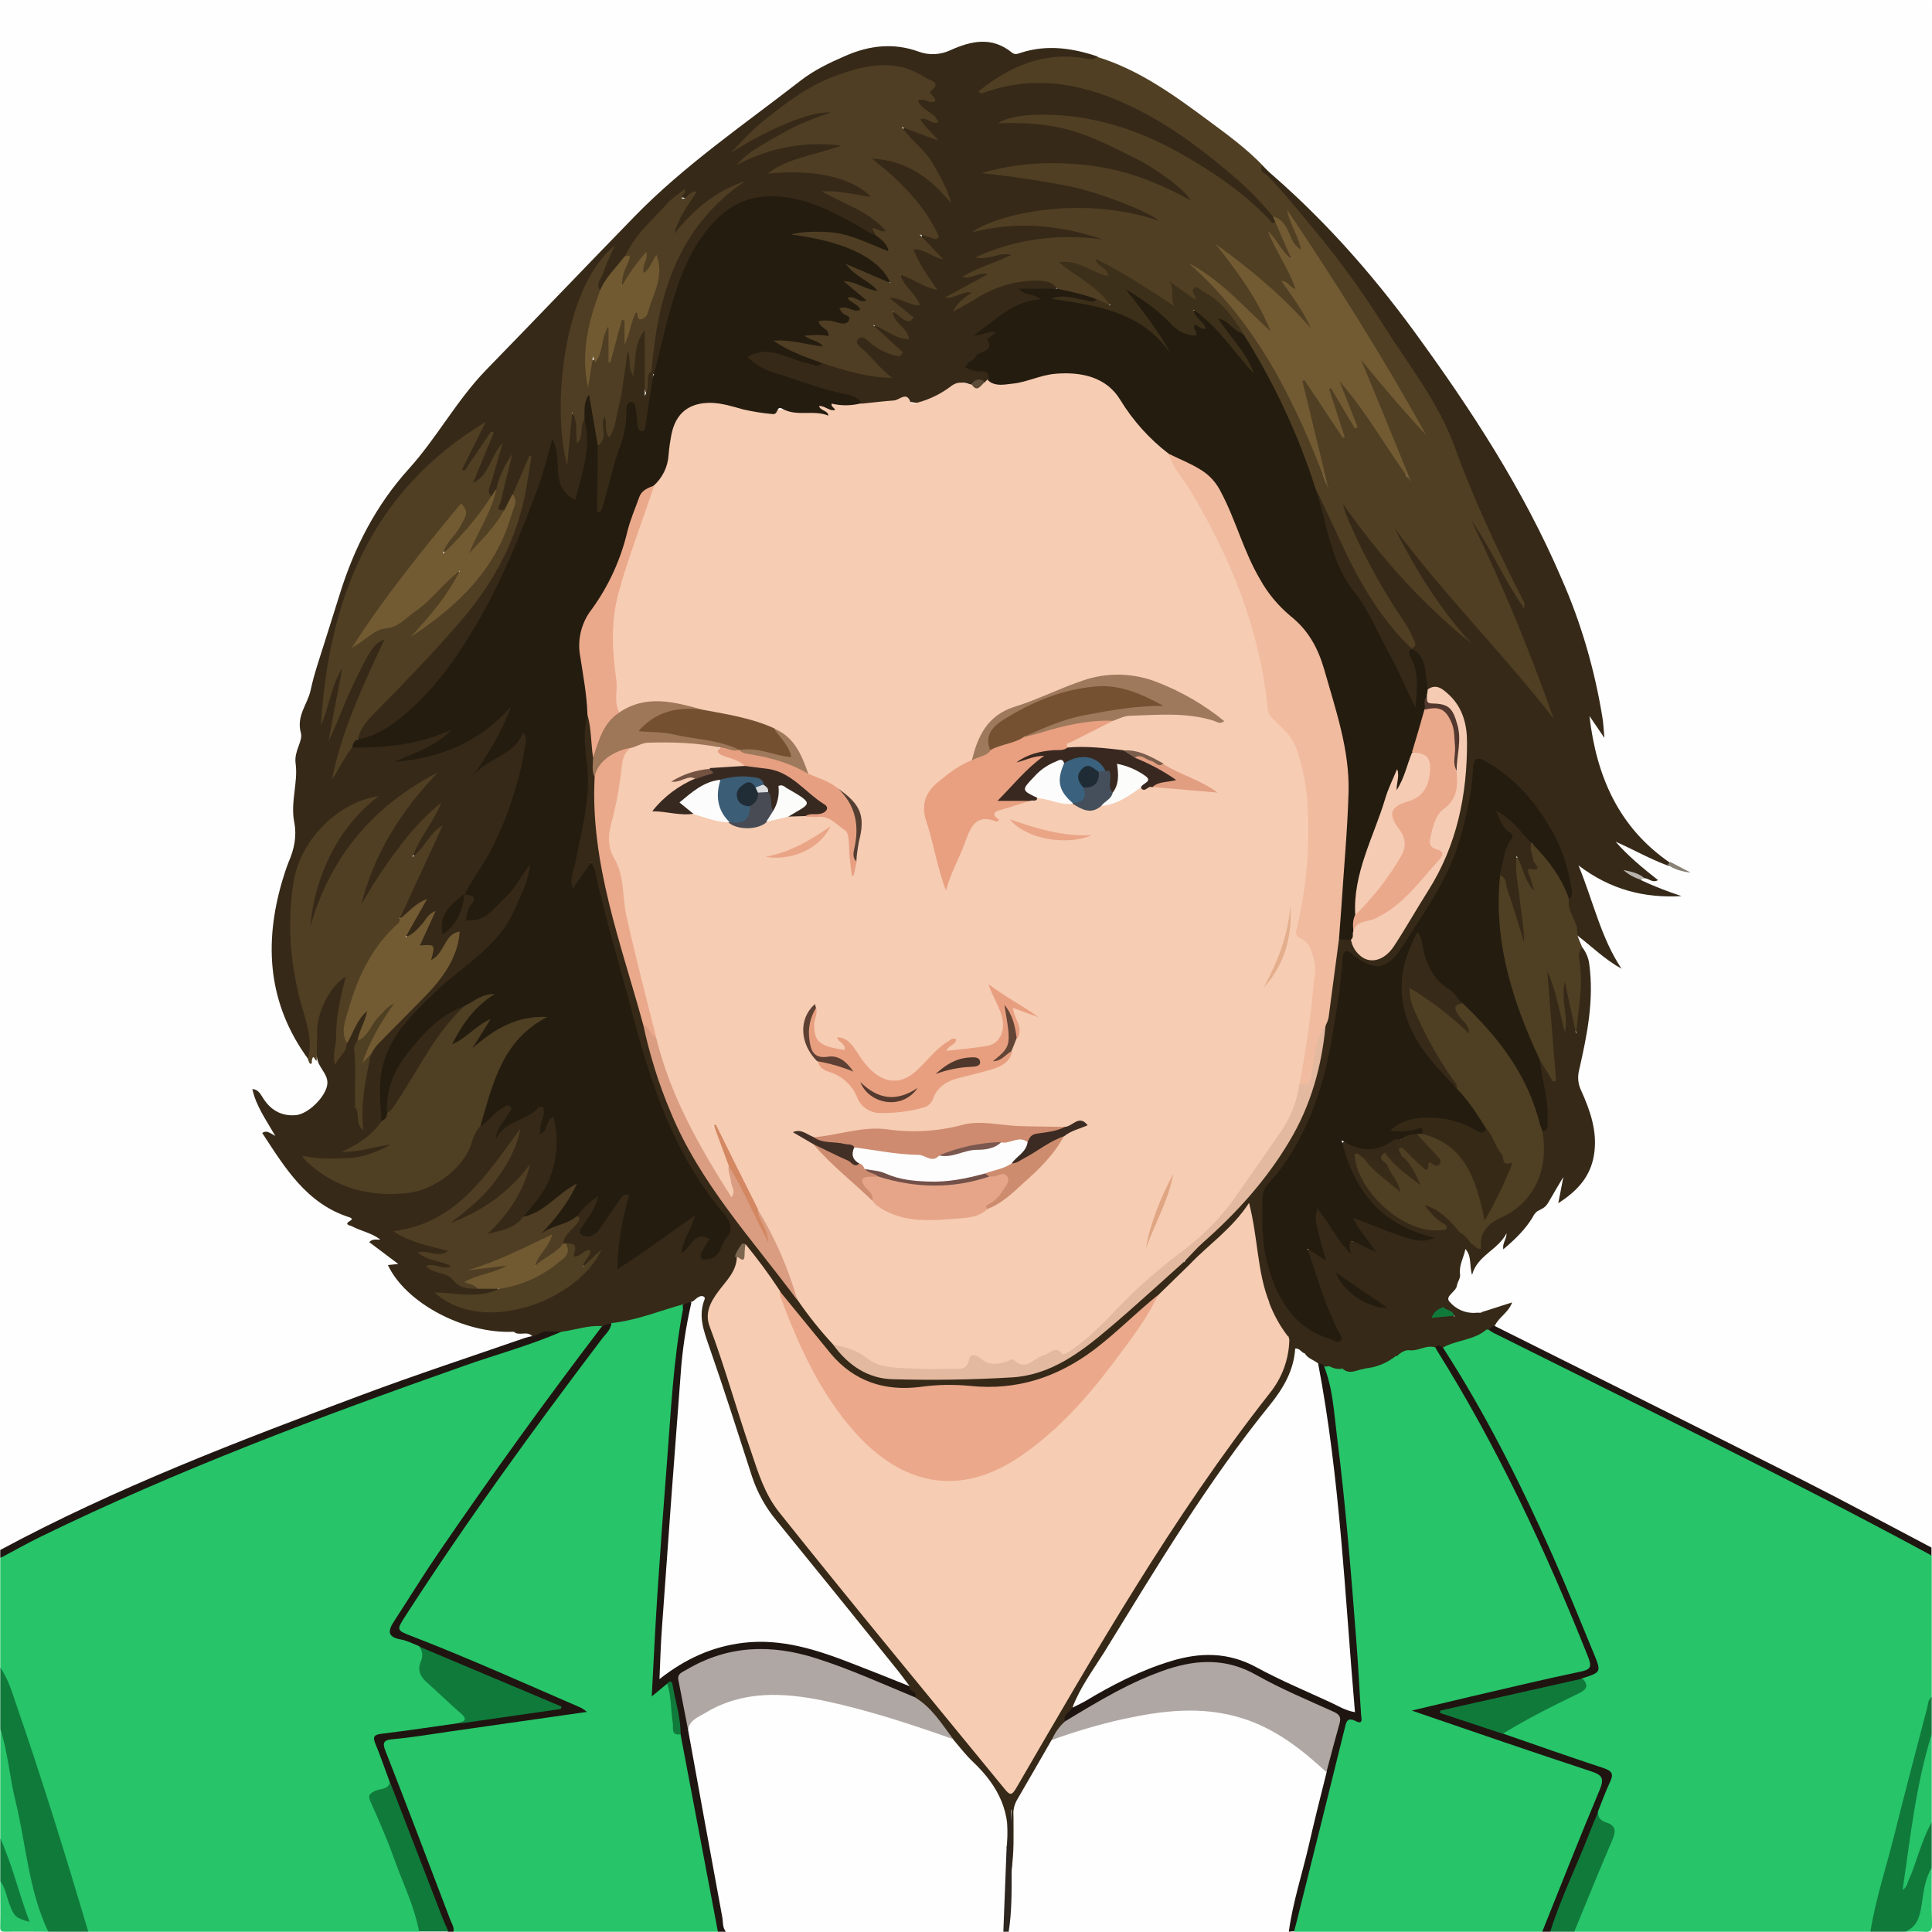 <?xml version="1.0" encoding="UTF-8"?>
<svg enable-background="new 0 0 724.2 724.2" version="1.1" viewBox="0 0 724.2 724.2" xml:space="preserve" xmlns="http://www.w3.org/2000/svg">
<style type="text/css">
	.st0{fill:#FEFEFE;}
	.st1{fill:#27C469;}
	.st2{fill:#107A3B;}
	.st3{fill:#1F1410;}
	.st4{fill:#1F1611;}
	.st5{fill:#1E1511;}
	.st6{fill:#2C2520;}
	.st7{fill:#362918;}
	.st8{fill:#503F23;}
	.st9{fill:#4F3F23;}
	.st10{fill:#888176;}
	.st11{fill:#B7B3AC;}
	.st12{fill:#AFA7A4;}
	.st13{fill:#F6CCB3;}
	.st14{fill:#241C0F;}
	.st15{fill:#4F3E23;}
	.st16{fill:#725B33;}
	.st17{fill:#725B32;}
	.st18{fill:#725A32;}
	.st19{fill:#715A32;}
	.st20{fill:#372B18;}
	.st21{fill:#514023;}
	.st22{fill:#7C6650;}
	.st23{fill:#5C4B36;}
	.st24{fill:#3D301A;}
	.st25{fill:#F1BB9F;}
	.st26{fill:#E3B9A0;}
	.st27{fill:#F5CCB3;}
	.st28{fill:#382B18;}
	.st29{fill:#E8A081;}
	.st30{fill:#E89F80;}
	.st31{fill:#EBA98B;}
	.st32{fill:#E6A588;}
	.st33{fill:#EBA98C;}
	.st34{fill:#CE8B6F;}
	.st35{fill:#9F795C;}
	.st36{fill:#DA9D81;}
	.st37{fill:#745030;}
	.st38{fill:#9E7658;}
	.st39{fill:#382820;}
	.st40{fill:#E6A081;}
	.st41{fill:#382920;}
	.st42{fill:#CE8C6F;}
	.st43{fill:#FDFCFC;}
	.st44{fill:#FCFCFC;}
	.st45{fill:#FCFCFB;}
	.st46{fill:#CD8B6F;}
	.st47{fill:#E29E81;}
	.st48{fill:#454F5B;}
	.st49{fill:#3C2B22;}
	.st50{fill:#484B53;}
	.st51{fill:#9F795B;}
	.st52{fill:#D38861;}
	.st53{fill:#422F26;}
	.st54{fill:#E9A586;}
	.st55{fill:#5D4033;}
	.st56{fill:#EAA486;}
	.st57{fill:#E4AE8D;}
	.st58{fill:#E0A582;}
	.st59{fill:#543E32;}
	.st60{fill:#634536;}
	.st61{fill:#735242;}
	.st62{fill:#7B5D4C;}
	.st63{fill:#52382F;}
	.st64{fill:#EBA88B;}
	.st65{fill:#362A17;}
	.st66{fill:#372A18;}
	.st67{fill:#755131;}
	.st68{fill:#4F372B;}
	.st69{fill:#543A2E;}
	.st70{fill:#735048;}
	.st71{fill:#FDFDFD;}
	.st72{fill:#7B584F;}
	.st73{fill:#3A617D;}
	.st74{fill:#3C5D76;}
	.st75{fill:#DADCDD;}
	.st76{fill:#1F2C36;}
	.st77{fill:#202C36;}
</style>
<title>stepan</title>
		<path class="st0" d="m0.1 581.1c0-192.2 0-384.3-0.1-576.5 0-3.8 0.8-4.6 4.6-4.6 238.3 0.1 476.7 0.1 715 0 3.8 0 4.6 0.8 4.6 4.6-0.1 191.8-0.1 383.7-0.1 575.5-2.2 0.9-3.9-0.5-5.6-1.4-44.6-24.2-90.2-46.4-135.5-69.2-7.7-3.9-15.8-7.1-22.9-11.9-0.9-3.6 3.1-4.6 3.9-7.2-3 1.4-6.3 1.8-9.5 2.7-2.3 0.5-4.7 0.2-6.8-0.7-6.5-2.7-7-4-3.8-10.1 1.5-2.7 1.2-5.8 2.2-8.6 0.7-2 0.6-4.4 2.6-5.7 3.7 0.6 2.8 3.9 3.7 6.6 1.9-5.2 7.1-7.3 10-11.5 1.2-1.8 2.1-1.3 3.3 1.5 0.3 0.1 0.6 0 0.8-0.3 4.7-7 12.4-11.6 15.9-19.6 0.6-1.4 1.4-3.9 3.2-3.3 2.3 0.7 0.9 3.1 0.7 4.8-0.2 0.6-0.2 1.3-0.1 1.9 7.3-5.3 10.6-12.4 10.1-21-0.3-5.7-1.7-11.2-4.3-16.3-1.8-3.6-2.2-7.7-1.1-11.6 2.6-10.4 4.7-20.8 3.9-31.6-0.3-4.2-0.3-8.3-2.5-12.1-0.7-1.8-2.5-3.2-1.3-5.4 3.4-0.3 4.6 2.8 6.9 4.3s4.4 3.5 6.9 5.5c-5.8-9.9-8.6-20.7-12.5-31.1-0.4-1.2-1-2.7 0.2-3.7 1.1-0.8 2.3-0.2 3.2 0.5 9.8 6.8 21.1 8.9 32.7 9.9-5-0.5-9.6-1.9-13.5-5.1-0.3-0.7 0.1-1.5 0.8-1.8 0-0.8 2.7 0.4 1.1-1-3.1-2.7-6.1-5.6-9.4-8.1-1.3-1-3.1-2.4-2.2-4 1.1-1.9 3-0.5 4.4 0.2 5.2 2.5 10.5 5 15.5 7.9 1.5 0.8 3.1 1.4 4.7 2.2-1.4-0.8-3-1.3-4.4-2.1-16.3-10.6-25.6-25.6-28.7-44.7-0.3-2.3-0.9-4.6-1.8-6.8-0.5-1.2-1.2-2.8 0.1-3.7 1.6-1.1 2.6 0.6 3.6 1.6 0.3 0.3 0.4 0.8 1 0.9-3.1-21.3-9.4-42-18.8-61.3-18.8-39.6-43.1-75.8-71.2-109.3-11.4-13.5-23.9-26-37.3-37.5-15.1-13-30.6-25.5-48.4-35-4.4-2.4-9-4.2-13.9-5.6-8.9-2.6-17.8-4.3-27-1.5-2.3 0.7-4.7 0.4-6.7-0.9-5.4-3.5-11.2-3.4-16.8-1.1-6 2.6-12.7 3-19 1.1-9.7-2.6-18.8-0.3-27.5 4-9.8 5-18.9 11.3-27.1 18.7-5.1 4.4-10.4 8.4-16 12-6.6 4.3-12.6 9.3-18.1 14.9-7.4 7.7-15.9 14.2-23.1 22.1-17.3 18.9-36.5 36.1-52.6 56-10.5 13.1-21.1 26.2-30.8 39.9-10.2 14.4-16.2 30.9-21.2 47.7-2.2 7.4-3.8 14.9-6.6 22-4.3 11.5-5.6 23.5-6.5 35.6-0.4 6.6-0.3 13.3 0.4 19.9 0.1 2.3-0.3 4.6-1.2 6.8-3.8 10.7-6.7 21.5-7.3 33-0.7 15.8 3.6 29.9 12.3 42.9 1.1 1.4 3.4-0.3 4.3 1.7 5.6 8.3 4.5 14.1-3.7 19.8-6.2 4.3-13 2.5-19.4-5.8 1.3 3 2.4 5.2 3.5 7.4s4.5 4.2 0.9 7.2c-0.6 0.5 0.3 1.5 0.7 2.1 7 10.6 14.5 20.5 26.5 26.3 5 2.4 9.2 6.6 14.4 9 3.3 1.5-0.2 2.4-1.4 3.2 1.9 1.4 3.9 2.7 5.6 4.2 1.3 1.2 3 2.2 1.2 4.5-1.1 1.4 0.4 2.4 1.2 3.4 5.8 7.7 13.7 12.4 22.6 15.7 6.9 2.5 14.1 3.9 21.5 4 2.2 1 5.3-0.5 6.7 2.5-1.2 1.9-3.3 2.1-5.2 2.7-33.5 11-66.7 22.8-99.4 36-28.8 11.6-57.7 23.1-85.4 37.3-2.7 1.9-5.4 5.3-9.7 4.5z"/>
		<path class="st1" d="m157.1 724.1h-124c-1.6-1.3-2.3-3.2-2.9-5.1-7.7-25.4-15.6-50.8-24.1-76-2-6-4.8-11.7-6-17.8v-41c2.4-3.5 6.2-4.9 9.7-6.7 30.6-15.8 62.6-28.4 94.6-41.1 32.9-13.1 66.3-24.6 99.9-35.8 2-0.7 4-1.5 6-2.4 4.9-1.3 9.8-2.9 14.9-1.8 2.3 1.9 0.3 3.2-0.7 4.5-15.9 20.8-31.1 41.9-46.2 63.3-9.8 13.9-19.5 27.8-28.4 42.3-3.3 5.5-3.3 5.5 2.6 7.9 1.7 0.6 3.4 1.4 4.9 2.5 1.5 1.4 2.1 3.5 1.4 5.5-1.1 3.8 0.6 6.2 3.1 8.7 3.5 3.5 7.7 6.2 11 10 3.1 3.6 3 4-1.4 6.2-7.4 2-15 2.2-22.5 3.3-7.8 1.1-7.8 1-4.9 8.6 1.1 2.9 2.8 5.7 2.9 8.9 0 1.7-1.2 3.3-2.9 3.6-4.6 1.2-3.9 3.7-2.4 7.1 5.6 12.8 10.3 25.9 14.9 39 0.9 1.8 2.3 4 0.5 6.3z"/>
		<path class="st1" d="m701.1 724.1h-111c-0.9-2.1 0.2-3.9 1-5.7 4-9.1 7.3-18.5 11.4-27.6 1.4-3.1 2-5.6-1.9-7.3-1.8-0.8-2.8-2.6-2.4-4.5 0.8-3.4 2-6.7 3.6-9.8 1.5-3.2 0.8-4.7-2.6-5.7-10.5-3.1-20.7-7.1-31.1-10.6-1.7-0.6-3.5-1-4.9-2.4-0.6-2.8 1.9-3.1 3.4-4 7.3-4.3 14.8-8.2 22.5-11.7 2.8-1.3 4.1-3 4-6 0.5-0.7 1.2-1.1 2-1.4 3.2-0.7 3.3-2.5 2.2-5.1-5.1-12.6-10.2-25.2-15.8-37.7-11.5-26.1-24.7-51.5-39.5-75.9-0.8-1.1-1.3-2.3-1.4-3.7 0.4-1.7 1.9-2.3 3.3-2.6 4.5-1 8.6-3.1 12.9-4.8 0.5-0.1 1-0.1 1.5 0 8.4 3.6 16.4 8 24.6 12 28.3 14.1 56.6 28 84.7 42.4 17.7 9.1 35.6 18 52.9 27.8 1.5 0.7 2.7 1.8 3.6 3.2v53c-5.6 28-14.1 55.3-20.8 83-0.5 1.9-0.9 3.7-2.2 5.1z"/>
		<path class="st1" d="m269.1 724.1h-99c-4.6-7-6.6-15.2-9.7-22.9-5.7-14.4-11.1-28.9-16.5-43.4-2.2-5.9-2-6.5 4.4-7.2 21.6-2.5 43.1-6.7 64.7-8.9 1.1 0.1 2.1-0.2 3-0.9-20.9-9-41.6-18.2-62.7-26.5-5.5-2.2-6.1-3.3-3-8.3 12.1-19.5 25.5-38.2 38.9-56.9 13-18.2 25.9-36.3 39.9-53.7 7.9-2.7 16.1-4.1 23.9-7 1.3-0.6 2.8-0.2 3.6 0.9 1.1 5.4-1.1 10.4-1.5 15.7-0.7 9.6-1.9 19.1-2.7 28.7-1.2 15.9-2.4 31.7-3.6 47.6-0.6 7.1-0.9 14.2-1.3 21.4-0.5 9.6-1.2 19.2-1.4 29 1.2 0.5 2-1.2 3.3-1.2 2.5 0.1 2.9 2 2.8 3.8 0 3.6 1 7.2 1.1 10.8-0.1 2 0.8 3.9 2.3 5.2 3.7 7.4 3.8 15.7 5.4 23.6 3 14.4 5.2 29 8.1 43.4 0.5 2.2 1.4 4.6 0 6.8z"/>
		<path class="st1" d="m578.1 724.1h-93c-1.4-1.9-0.4-3.9 0-5.8l16.8-67.2c0.8-3.2 1-7 5.6-7.9 1.7-0.3 1.2-2.6 1.1-4-0.4-11.1-1.3-22.2-2.3-33.2-0.9-9.9-1.6-19.8-2.6-29.7-1.8-17.8-3.3-35.7-6.3-53.3-0.6-3.4-1-6.9-1.7-10.3 0.3-0.8 1-1.3 1.9-1.4 1.8 0.1 3.6 0.4 5.4 0.8 2.6 0.9 5.2 0.2 7.8-0.2 4.2-0.5 8.3-2.1 11.8-4.6 1.5-1.4 3.4-2.2 5.5-2.4 3.5 0.2 7-2.5 10.5-0.2 8.3 11.1 14.6 23.4 21.1 35.6 13.6 25.4 25.2 51.7 35.9 78.4 2.9 7.2 2.5 8-5.1 9.8-18.7 4.3-37.5 8.6-56.9 13.2 21.2 6.7 41.4 14.3 61.9 21 7 2.3 7.5 3.4 4.7 10-6.5 15.7-12.7 31.5-19.4 47.1-0.4 1.4-1.4 3-2.7 4.3z"/>
		<path class="st0" d="m376.1 724.1h-104c-1.6-0.9-2.2-2.4-2.5-4.1-4.3-22.9-8.2-45.8-12.7-68.7-0.2-1-0.2-2 0-3 0.5-3.8 3.5-5.5 6.4-7.2 12.3-7.4 25.5-8.5 39.4-6.1 18.8 3.3 37.2 8.6 54.9 15.8 5.5 3.5 8.1 9.6 12.7 13.9 6.7 6.2 9.5 13.8 8.3 22.8-0.2 2.2-0.2 4.3 0 6.5 0.6 8.7-1.3 17.2-1 25.8 0 1.7-0.5 3.1-1.5 4.3z"/>
		<path class="st0" d="m483.1 724.1h-105c-1.4-7.4 0.1-14.8 0.1-22.2 1-4.8 0.8-9.6 0.5-14.4-0.4-7.2 0.9-13.7 5-19.8 3.5-5.2 6-11.1 10-16 13-6 26.8-8.9 40.8-11.1 12.8-2 25.4-1.1 37.2 4.3 10 4.5 19.4 10.3 26.3 19.3 0.5 1.7 0 3.3-0.4 4.9-4.3 16.8-8.4 33.7-12.5 50.6-0.4 1.5-1 3.1-2 4.4z"/>
		<path class="st2" d="m0.1 625.1c3.2 4.5 4.6 9.9 6.4 15 9.6 27.8 18.2 55.8 26.6 84h-15c-4.7-5.1-6.6-11.5-7.7-18.1-2.4-14.5-6-28.7-8.6-43.1-0.9-4.9-0.3-9.9-1.7-14.8v-23z"/>
		<path class="st3" d="m229.2 496.1c-0.4 2.7-2.5 4.2-3.9 6.2-25.5 33.7-50.4 67.9-73.3 103.4-3.5 5.4-3.4 5.4 2.6 7.7 21.4 8.3 42.3 17.7 63.3 26.8 0.7 0.4 1.4 0.9 2.1 1.5l-51.8 7.4c-6.9 1-13.8 2.2-20.7 2.8-3.6 0.3-4.4 1.1-2.9 4.7 8.2 20.9 16.1 41.8 24.1 62.8 0.6 1.5 1.6 3 1.3 4.7h-2c-1.9-1-2.7-2.8-3.5-4.7-5.7-14.7-11.2-29.5-17-44.2-0.9-2.4-0.8-4.8-1.4-7.2-1.8-4.8-3.4-9.6-5.4-14.4-1.1-2.6-0.4-3.4 2.3-3.7 9.7-1.2 19.3-2.6 29-4 11.1-4.2 22.9-4.2 34.5-6.5-13.2-5.6-26.3-11.4-39.6-16.9-3.5-1.4-7-3-9.9-5.5-2.3-0.9-4.6-2.1-7-2.5-4.9-0.9-4.5-3.4-2.4-6.6 5.6-8.6 11-17.4 16.8-25.9 19.7-28.8 40.1-57.1 61.3-84.9 0.9-1.4 1.9-2 3.5-1z"/>
		<path class="st4" d="m257.9 648.3c4.2 23.4 8.5 46.7 12.8 70.1 0.4 1.9 0 4 1.4 5.7h-3c-4.7-24.7-9.3-49.3-14-74-2.2-4.4-1.9-9.3-3-13.8-0.4-1.8 0.8-4.2-2-5.2l-5.8 4.8c0.7-13.1 1.3-25.6 2.1-38.1 1.1-16.6 2.3-33.1 3.6-49.6 1.5-19.2 2.4-38.5 6-57.4 0-0.5 0-1-0.1-1.5 0.9-1.5 1.9-2.1 3.5-0.9 0.5 1 0.7 2.3 0.4 3.4-3.4 19.4-4.6 39-6 58.6-1.3 17.4-2.6 34.8-3.4 52.3-0.3 7.6-1.3 15.1-0.9 23.3 4.5-2.6 8.4-5.5 12.9-7.3 14.7-5.8 29.5-6 44.5-0.9 11.6 3.8 22.9 8.3 33.8 13.5 1.3 1.6 4.9 2.3 2.2 5.5-3.7 0.2-6.6-1.8-9.8-3.2-13.1-5.6-26.1-11.6-40.4-13.6-11.4-1.6-22.1 0.5-32.4 5.7-3.4 1.7-4.8 4-4 8 1 4.7 2.4 9.5 1.6 14.6z"/>
		<path class="st5" d="m483.1 724.1c1.5-11 5-21.6 7.5-32.4 2.1-9.2 4.4-18.4 6.7-27.5-0.6-5.5 1.2-10.5 2.9-15.5 1.1-3.5 0.5-5.3-3.1-7-9.1-4.1-18.4-7.8-27-12.9-9.9-5.7-20-5.5-30.4-2.3-12.4 3.7-23.5 10.1-34.5 16.8-1.8 1.1-3.4 2.7-5.9 2.4-3.1-3.8 1.4-4.7 2.7-6.9 11-6.7 22.2-12.8 34.5-16.9 13-4.3 25.3-4.2 37.5 2.9 8.8 5.1 18.3 8.7 27.5 13.1 3.4 1.6 4.5 0.7 4.3-2.9-0.7-10.6-1.5-21.2-2.3-31.9-1.3-16.6-2.8-33.2-4.7-49.7-1.4-11.9-2.6-23.8-4.8-35.7-0.4-2.2-1.4-4.5 0-6.8 1.2-0.5 2.3-0.7 2.3 1.2 3.3 8.3 3.7 17.1 4.8 25.8 3.3 26 5.4 52.2 7.4 78.4 0.7 8.8 1.1 17.7 1.7 26.5 0.1 1.1 0.9 3.8-1.9 2.4-3.5-1.8-3.7 0.5-4.3 2.9-5.9 24-11.9 48-17.9 72-0.3 1.3-0.7 2.6-1 3.8l-2 0.2z"/>
		<path class="st3" d="m578.1 724.1c7.1-17.7 14.1-35.5 21.5-53.1 1.9-4.5 0.9-5.7-3.4-7.1-21.9-7.2-43.7-14.7-67-22.7 8.1-1.9 14.8-3.5 21.5-5.1 13.9-3.2 27.8-6.6 41.8-9.5 3.9-0.8 4.2-1.9 2.8-5.5-15.8-39.7-33.8-78.4-56.6-114.8-0.2-0.4-0.5-0.9-0.7-1.3 0.8-1.8 1.4-1.8 2.8 0 16.1 24.9 29.3 51.3 41.3 78.3 5.3 12 10.2 24.1 15.2 36.2 3 7.3 3 7.3-4.2 9.6-0.7 0.9-1.7 1.6-2.9 1.8-16.5 3.6-32.8 8-48.9 11.1-1.2 0-0.5 0.8-0.7 0.2 0-0.1 0.1-0.2 0.5-0.2 7.8 1.4 15.5 3.2 22.2 7.8 12.6 4.4 25.2 8.8 37.9 13 3.2 1.1 3.7 2.3 2.3 5.2-1.7 3.6-3 7.3-4.5 11-0.4 5.4-2.8 10.1-4.8 15-3.4 8.5-7.1 16.9-10.3 25.4-0.5 1.8-1.5 3.4-2.8 4.7h-3z"/>
		<path class="st2" d="m701.1 724.1c2-12.3 5.9-24 8.9-36 4-16 8.2-32 12.4-48 0.3-1.3 0.3-3 1.7-4v14c-3.1 18.7-6.8 37.3-9.6 56.1-0.2 0.6 0.8 0.2 0.2 0.2-0.3 0-0.4-0.1-0.3-0.4 1.3-7.2 4.5-13.8 6.9-20.7 0.4-1.2 1.1-2.5 2.8-2.2v17c-1.4 4.9-1.8 10-2.5 15-0.7 4.7-2.4 8.1-7.5 9h-13z"/>
		<path class="st4" d="m210.4 499.2c-11.9 5.2-24.4 8.5-36.5 12.8-53.9 19-107.4 39-158.8 64.1-5.1 2.5-10 5.3-15 7.9v-3c43.3-23.3 89.2-40.8 135.2-58 20.3-7.6 41-14.4 61.5-21.5 0.9-0.3 1.9-0.5 2.9-0.7 1.2-1.6 3-2.7 5-3 2 0 4.1-0.4 5.7 1.4z"/>
		<path class="st2" d="m146.2 668c6.6 17.2 13.3 34.3 19.9 51.5 0.6 1.5 1.3 3 2 4.5h-11c-1.8-9.5-6.1-18.1-9.3-27.1-2.6-7.3-5.7-14.4-8.9-21.5-1.2-2.5-0.1-3.2 1.7-4.1s4.9-0.3 5.6-3.3z"/>
		<path class="st4" d="m724.1 583.1c-53.8-29.1-108.9-55.8-163.7-83.2-0.9-0.4-1.7-1-2.5-1.5-0.4-1 0.2-1.4 0.9-1.8 0.5-0.1 1 0 1.4 0.4 38.6 19.3 77.2 38.5 115.7 57.9 16.2 8.2 32.1 16.8 48.1 25.2v3z"/>
		<path class="st1" d="m0.1 648.1c2.9 8.8 3.5 18.1 5.7 27 4 16.3 4.9 33.5 12.3 49-5.3 0-10.7-0.1-16 0-1.7 0-2.1-0.3-2-2 0.1-5.7 0-11.3 0-17 3.2 0.7 2.8 3.7 3.7 5.7 1.2 2.6 1.6 5.7 5.1 7.7-2.8-10.3-7-19.5-8.8-29.4v-41z"/>
		<path class="st2" d="m581.1 724.1c4-12.8 10-24.8 14.8-37.3 1-2.6 2.1-5.1 3.2-7.7-0.3 2.3 1.1 3.4 2.9 4 4 1.3 3.7 3.5 2.3 6.8-4.9 11.3-9.5 22.8-14.2 34.2h-9z"/>
		<path class="st1" d="m724.1 683.1c-4 6.9-5.5 14.8-8.8 22-0.5 1-0.5 2.3-2.1 3.3 2.9-19.9 5-39.5 10.9-58.4v33.1z"/>
		<path class="st2" d="m0.1 689.1c4.6 10.1 7 20.8 11 31.3-5.1-1.3-5.8-2.1-7.4-6.2-1.2-3-1.6-6.4-3.6-9.1v-16z"/>
		<path class="st6" d="m379.2 701.4c0 7.6 0.1 15.2-1.1 22.7h-2l1.2-31c0.9-5.3-0.5-10.7 1.5-16 0.6 8.1 1.1 16.1 0.4 24.3z"/>
		<path class="st1" d="m714.1 724.1c4.5-1.8 5.5-5.6 6.2-10 0.7-4.7 1.2-9.7 3.8-14 0 7-0.1 14 0.1 21 0.1 2.5-0.5 3.3-3.1 3-2.3-0.1-4.7-0.1-7 0z"/>
		<path class="st7" d="m210.4 499.2l-6.3-0.1c-3.8 0.3-7.7 1.1-11.5 0.1-18.5 0.9-40.5-10.7-47.2-25l3.9-0.4-10.9-8.2c1.2-1.3 2.7-0.9 4.1-0.9-0.1-0.1-0.2-0.3-0.4-0.4-3.1-2.2-6.9-2.9-10.1-4.6-0.7-0.4-3.4-0.6-0.6-2.2 0.9-0.5 0.3-1-0.4-1.2-16.1-5.1-24.2-18.6-32.7-31.6 1.4-1 2.4-0.4 4.9 1.1-3.7-6.4-7.3-11.4-8.6-17.6 2 0.2 2.8 1.5 3.7 2.9 2.8 4.8 7 7.4 12.6 6.9 4.5-0.4 10.7-6.4 11.7-11 0.8-3.8-2.5-6.1-3.5-9.3-3-11.5-0.6-21.7 7.3-30.5 0.9-1.1 2.1-2.5 3.7-1.5 1.3 0.8 0.8 2.4 0.4 3.7-1.9 8.6-3 17.3-3.3 26 0.8-1.3 1.4-2.6 1.9-4 1.5-3.9 3.4-7.6 5.6-11.1 0.8-1.2 1.9-2.7 3.6-1.6 1.3 0.8 0.8 2.4 0.3 3.7-1.3 2.9-2.4 5.8-3.4 8.8-1.3 4.8-0.1 9.8-0.4 14.6-0.2 2.4 0.3 4.9-0.9 7.2-3.7 1.6-3.4-2.5-5.6-3.9-1.2 2.6-1.3 5.4-1.6 8-0.4 3.9-2.4 5.5-6.2 5.6-2.5 0.1-5.2-0.5-8 1.1 1.6 2.1 3.6 2 5.5 1.8 1.3-0.1 2.7-0.6 4-0.4 4.7 1.1 7.1-0.5 7.6-5.5 0.2-2.1 0.8-4.8 4.1-4.6 2.9 2 0.8 5.4 2.1 7.7-1.9-9-0.2-17.9 2.2-26.7 1.4-5.3 6-8.2 9.4-12 5.3-5.9 11.4-11.1 16.3-17.4 3.5-4.5 6.2-9.3 7.3-15.4-2.6 1.9-3.5 4.6-5.2 6.8-0.9 1.2-1.8 2.6-3.5 2.5-1.9-0.2-1.5-1.8-1.4-3.1 0-0.3 0-0.9-0.2-0.9-8.2-2.9-0.9-6.8-0.6-10.2 0-0.5 0.5-0.8 0.4-1.3-0.7 1.8-1.9 3.4-3.4 4.6-1.2 1.1-2.6 2.9-4.2 1.7s-0.3-3 0.4-4.4c1.3-2.4 2.7-4.8 4.3-7.1-2.7 1-3.7 5-7.5 4.3-0.8-1.6-0.1-3 0.6-4.3 4.6-8.7 8.3-17.8 12.7-26.5-1.6 2.4-3.3 4.7-5.3 6.9-0.7 0.7-1.7 1.5-2.6 0.8s-0.7-1.8-0.4-2.8c1.9-5.1 5.4-9.2 7.8-13.6-9.5 10-18.1 20.8-24.5 33.3-0.6 1.2-1.3 2.7-2.9 2.1s-1.1-2.3-0.8-3.6c2.2-7.9 5.5-15.4 9.7-22.4 4.7-8 9.8-15.7 16.4-21.5-9.9 6.2-19.6 13.7-27.2 23.6-7.5 9.7-11.8 21-15.9 32.5-3-1.5-2.5-3.5-2.2-5.2 3-16.6 9.5-31.5 22.1-42.8-18.2 7.6-26.5 20.7-27.2 40.9-0.6 15.6 2.8 30.4 6.7 45.2 1 3.7 1 7.2-1.5 10.3-15.1-20.6-16.8-43.1-9.8-66.9 0.7-2.4 1.5-4.8 2.4-7.1 2.1-4.8 3.1-9.7 2.1-14.9-1.5-7.5 1.5-14.9 0.5-22.1-0.6-4.7 2.8-8.3 2-11.3-1.8-6.4 2.4-10.7 3.6-15.9 1.3-6.2 3.4-12.1 5.3-18.2s3.8-12 5.7-18.1c5.4-17.4 13.6-33.3 25.8-46.8 10.5-11.6 17.9-25.6 28.8-36.9 18.7-19.2 37.2-38.6 55.9-57.8s41-34.4 62.1-50.8c5.1-4 11-6.8 17-9.4 8.9-3.9 18-4.9 27.2-1.6 3.9 1.5 8.3 1.3 12.1-0.5 7.8-3.5 15.5-5.2 23 0.9 1 0.9 2.2 0.5 3.3 0.1 9.8-3.2 19.4-1.8 28.9 1.4-0.7 2.6-2.8 1.9-4.4 1.7-13.5-2-25.3 2.1-36.3 10 4.8-1.7 9.7-2.7 14.8-3 5-0.4 10-0.2 14.9 0.8 5.1 0.9 10.1 2.2 14.9 3.9 20 7.5 36.9 19.7 52.2 34.3 3.8 3.6 8 7 11 11.5 0.4 1 0.5 2 0.2 3.1-2.7 1.8-3.9-0.7-5.3-2-14.7-13.4-30.9-24.3-49.6-31.2-14.6-5.4-30.3-7.1-45.7-5 8.7-1.8 18.7 0.3 28.4 3.8 13.5 4.9 26.1 11.9 37.4 20.8 0.3 0.2 0.5 0.4 0.8 0.6 1.2 1.2 3.5 2.6 2.4 4.4s-3.4 0.4-4.9-0.5c-22.3-12.3-46-14.4-71.6-9.5 7.6-0.5 14.3 0.7 21 1.8 7.1 1.2 14 2.9 20.9 5 6.7 2.1 13.2 4.6 19.5 7.6 0.9 0.4 1.8 0.9 2.5 1.6 0.5 0.6 1.2 1.2 0.6 2.2-0.4 0.5-1.1 0.8-1.8 0.7-2.1-0.3-4.3-0.8-6.3-1.5-14.3-3.9-28.7-3.7-43-0.8-5.7 1-11.3 2.5-16.7 4.2 14.3-4.7 28.4-2.1 42.4 1 0.3 0.1 0.6 0.2 1 0.3 1.4 0.7 3.9 0.9 3.3 2.9-0.5 1.8-2.8 1.3-4.4 1.1-12.9-1.5-25.9-0.1-38.1 4.2 2.9-0.6 6.4-2.7 7.5 0.1s-3.2 2.9-5.3 3.9c-3 1.4-6.2 2.2-9 3.2 1.8 0 4.4-2.6 5.4-0.1 1 2.4-2.4 3-4 4.2-2.2 1.4-4.9 1.7-6.8 3.1 1.5-0.2 3.5-2.7 4.9-0.3 1.1 1.9-1.6 2.7-2.9 4.1 7.5-5.2 15.3-9.2 24.4-9.6 4-0.2 8.5-1.1 11 3.6-3.1 3.2-6.9 1.2-10.2 1.6 1.4 0.7 4.7 0.3 4.6 2.3 0 2.4-3.2 2.4-5.2 2.6-5 0.6-8 4.5-12.1 6.6-1.8 0.9-3.2 2.3-5.3 3.2 1.4-0.3 2.5-0.9 3.7-0.7 1.7 0.3 2.2 0.5 1.6 2.8-1.4 5.2-5.9 7.2-9.4 10.4 1.9 2.6 8.1-0.3 6.9 5.7-0.3 0.6-0.8 1.1-1.5 1.4-2 0.1-4 0.5-5.9 1.2-2.9-2.2-5.2-0.3-7.2 1.3-4.2 3.2-9.2 5.9-14 5.1-5.3-0.9-10 0.6-15 0.7-1.6 0-3.3 0.5-4.9-0.1-2-1.4-4.4-2.4-6.8-2.9-9-1.7-17.4-5.3-26.1-7.9-3.3-1.1-6.4-2.8-9.1-5-1.8-1.4-2.2-2.9 0.5-3.9 3.6-1.4 7.1-2.1 11-0.6 5.1 1.9 10.2 4 15.7 3.9 8.1 1 15.5 5 23.6 4.9-3.3-2.9-6.5-6.1-9.5-9.4-1.1-1.3-2.2-2.9-0.9-4.5s3.1-0.6 4.5 0.2c3 1.6 5.5 4.2 9 5.1-1.3-1.4-2.8-2.5-3.9-4-1.4-1.7-4.6-3.2-2.9-5.5 1.4-1.9 3.9 0.4 5.8 1.3 1.6 0.7 3 2 5.1 1.9-0.8-1.8-2.5-2.9-3.4-4.4-0.7-1.1-1.8-2.6-0.9-3.6 1.4-1.8 2.8 0.1 4 0.8-1.4-1.2-2.7-2.4-4-3.7-0.7-0.9-1.8-1.9-1-3.1 0.9-1.4 2.3-0.9 3.6-0.5 1.7 0.5 3.2 1.8 5.2 1.9-1-2.5-3.1-4-4.3-6.2-0.6-1-1.3-2.2-0.5-3.2s2.1-0.6 3.2-0.2c2.5 0.9 4.6 2.5 7.9 3.5-2.2-2.9-4.1-6.1-5.7-9.4-0.7-1.3-1.9-2.7-0.4-4.1s2.8-0.4 4.2 0c1.4 0.5 2.7 1.2 3.9 2.2-1-1.1-2.2-1.8-3-2.8-1-1.2-2.8-2.3-2.1-4.2s2.8-0.1 4.4-1.1c-1.6-4.3-4.1-8.2-7.3-11.5-4.1-4.6-8.3-9.1-13.4-12.7-1.3-0.9-3.4-1.9-2.5-3.7s3.2-1.3 5-0.9c9.1 1.7 17.3 6.7 23 14-3.6-8-8.8-15.1-15.1-21.1-0.8-0.7-1.8-1.9-1-3.1s2.4-0.9 3.6-0.5c2.6 1 5.3 1.8 6.7 2.8-1.1-0.8-2.1-1.7-3-2.8-0.8-1-2.2-2.1-1.3-3.5 1-1.5 2.6-0.8 4.1-0.4-0.8-1.3-2.2-1.8-3.3-2.9-2.9-2.8-2.7-3.7 1.3-4.7 0.9-0.2 1.4-0.2 1.3-1.4-0.1-1.7 0.7-3.5-1.4-4.8-5.5-3.6-12-5.1-18.5-4.3-12.8 1.4-23.5 7.2-33.6 14.5-6.5 4.7-12.2 10.3-18.3 15.5 9.2-8 20.2-12.1 31.8-15.2 1.5-0.4 3.3-0.8 4.1 0.7s-1 2.3-2.1 2.7c-11.3 3.3-21 9.7-27.3 13.6 5.6-3.6 16-4.5 26.5-5.2 2.6-0.2 6.4-0.4 6.8 2.3 0.4 2.4-3.4 2.4-5.6 2.8-6.3 1.4-12.4 3.4-18.3 5.9 11.5-1.8 22.7 1.3 33.2 7.4 1.1 0.7 2.5 1.7 2 3.1s-2.3 1-3.6 0.7c-4-0.8-8.2-1-12.3-2.1 5.2 2.4 10.4 4.5 15.1 7.7 1.7 1 3.3 2.3 4.6 3.8 0.7 0.9 1.8 1.9 1.1 3s-2 0.7-3.1 0.2c-2.6-1.2 0.3 1.8-1.2 1.4-3.2 0.4-5.2-1.9-7.6-3.2-8.2-4.5-16.4-8.6-25.9-10.1-13.6-2.1-23.2 3.9-30.4 14.6-8.8 13.2-12.1 28.4-15.5 43.5-0.6 2.5-0.2 5.4-2.8 7.2-0.8 0.1-1.5-0.2-1.9-0.9-1.6-4.1-0.3-8.2 0.4-12.3 2.8-16.4 7.6-32 18-45.4 4-5.2 8.7-9.5 12.7-11.6-6.7 3.5-12.8 8.4-17.7 14.2-0.6 0.8-1.3 1.5-2 2.2-0.8 0.8-1.6 2-2.9 1-0.9-0.7-0.5-1.9-0.1-2.8 1.5-3.7 3.4-7.2 5.7-10.4-0.1-0.2-0.4 0.2-0.6 0.2-3.3-1.6-5.1 1.1-6.8 2.8-5.6 5.9-11.5 11.6-15.2 18.9-3.6 4.2-5.9 9.5-10.6 12.8-2.1-1.6-1-3.6-0.5-5.4 0.8-2.5 2.1-4.9 3-7.3-15.4 22.1-16.8 47.2-15 72.9-0.3-3.9 0.6-7.8 0.9-11.6 0.1-1.1 0.3-2.6 1.7-2.6s2.2 1.3 2.3 2.8c0.1 2.2 0.1 4.3-0.2 6.5 0.8-2.4-0.8-5.4 2-7.4 2.6-0.1 2.4 2 2.5 3.5 0.2 8.7-1.1 17.3-3.9 25.5-0.7 2.2-1.7 3.2-4.3 1.4-3.4-2.3-4.4-5.4-4.8-9.1-0.4-2.9-0.2-5.9-0.9-8.8-3.5 12.7-8.4 24.9-13.5 36.9-7.2 17.1-15.8 33.4-27.3 48-7.3 9.1-15.3 17.6-26.5 22.3-1.8 0.8-3.6 1.9-5.7 1-1.6-1.6-0.6-3.1 0.2-4.5 1.1-2.1 2.5-4 4.1-5.6 9.2-8.7 17.4-18.4 26.2-27.5 11.3-11.7 20.7-24.8 26.5-40.2 3.1-8.3 4.5-17 6.3-25.7-0.9 4-2.4 7.9-4.4 11.5-1.2 2.1-2 4.5-3.9 6.1-4.4 1.2-3.2-2.1-2.9-4 0.9-5.5 2.9-10.8 4.4-16.1-1.1 4-2.4 7.8-4 11.6-0.8 1.3-1.4 2.7-3.1 3.1-2.6-1.2-1.8-3.3-1.2-5.1 1.3-4.6 2.9-9 4.8-13.4-0.2 0.5-1.2 0.7-0.6 0.9 0.1 0 0.1 0.2-0.1 0.5-1.5 3.7-2.7 7.5-4.9 10.9-0.9 1.5-2.1 2.9-4 2.2-2.4-0.9-1.2-2.8-0.7-4.2 1.6-4.2 3.3-8.3 5.4-12.3-1.5 2.8-3.2 5.4-5.1 8-1.1 1.4-2.1 4.3-4.3 3-1.8-1.1-0.1-3.4 0.6-4.9 1.8-3.8 3.7-7.6 5.9-11.7-39.8 26-54.6 64.9-58.8 109.4 0.7-6.1 2.2-12.1 4.5-17.8 0.4-1 0.8-2.6 2.1-2.4 1.7 0.2 1.7 2 1.6 3.2-0.6 5.6-2.1 11.1-3.3 16.6-0.5 2.2-0.8 4.6-1.5 5.9 2.5-10.8 7.5-21.5 13.8-31.5 1.3-2.1 2.5-6 5.5-4.2 2.6 1.5-0.1 4.5-1.1 6.6-6.7 14.1-12.4 28.6-17 43.5 1.2-2.6 2.3-7.1 6.3-10 4.7-1 9.6-0.6 14.4-1.3 6.5-0.9 12.8-2.1 18.8-4.8 1.6-0.7 3.9-1.9 4.9 0.1s-1.3 3.1-2.8 4.1c-4.6 3.3-9.8 5.6-15.3 6.9 6-1.2 11.9-2.9 17.6-5.2s10.9-5.7 15.3-10.1c1.3-1.5 2.8-2.8 4.3-4 0.9-0.6 1.9-1.7 3.1-0.6 0.8 0.8 0.4 1.9 0.1 2.8-1.3 3.1-2.7 6.1-4.4 9-2.1 4-4.6 7.7-7.6 11 3.4-2.6 5.9-6.5 10.6-7.6 1.9-0.5 2.2-2.8 3.1-4.3 0.5-0.9 1.1-1.7 2.3-1.5s1.5 1.2 1.7 2.2c0.3 1.3 0.3 2.7 0 4-2.8 18.2-9.6 35.5-19.9 50.7-1 1.5-2.2 2.9-3.7 4-1.4 2.1-2.9 4-4.6 5.8-2.7 2.7-2.6 2.8-2.6 7.1 4.2-3.2 4-8.8 6.9-12.7 5.1-0.3 5.1-0.3 2.3 7.6 2.9 1 5.1-0.4 7.1-2.3 4.4-4.1 8.5-8.4 11.5-13.8 0.9-1.5 1.7-4 3.8-3.2s1.2 3.2 0.7 4.9c-4.8 14.6-13 26.6-25.5 36-9.5 7.1-18.7 15-25 25.5-4.4 7.3-6.1 15.9-4.8 24.4 0.4 2.1 0.3 4.3-0.1 6.4-2.9 5.2-7.8 9.1-13.6 10.6 4-1.1 8.6-2.2 13.2-3.3 1.2-0.3 2.9-0.9 3.4 0.8 0.4 1.5-1 2.4-2.2 2.9-4.9 2.1-9.9 3.8-15.4 3.9-4.2 0.2-8.4 0.1-12.6-0.2 11.2 11.1 31.9 14.5 45.8 7.4 6-3.1 10.6-8.3 12.8-14.7 0.9-2.4 1.7-4.7 3.6-6.4 3-2.3 5.4-5.5 8.8-7.3 1.4-0.7 2.9-1.4 4.1 0s0.3 2.5-0.4 3.7c-0.9 1.7-2 3.3-3.2 4.8 2.5-4.9 9.1-4.8 13.3-8.5 1.6-1.5 2.9 0.2 3.2 2.2 0.2 1.6-0.8 3-0.8 4.7 0.7-1.7 1.2-3.6 3.4-3.1 1.7 0.4 1.6 2.3 1.8 3.8 2 11.9-1.3 22.3-9 31.4-1.2 1.2-2.2 2.5-3.2 3.8-2.8 3.9-7.2 5.2-11.5 6.5-1.1 0.3-2.5 0.8-3.2-0.3-1-1.4 0.3-2.6 1.2-3.5 5.7-5.6 10.2-12.2 13.3-19.6-5.6 8.2-14.8 14.3-25 19-1.2 0.5-2.7 1.4-3.6-0.1s0.6-2.4 1.5-3.3c2.4-2.1 5-3.8 7.4-5.9 6.3-5.6 11.4-12.5 14.8-20.3-9.9 13.3-20.6 29.1-41 32.9 2.1 1 4.2 1.8 6.3 2.4 2.4 0.8 4.8 1.3 7.2 2 1.5 0.4 3.9 0.2 3.8 2.4-0.2 2.5-2.6 2.1-4.4 2.1-1.3 0-2.7 0-3.2-0.5 1.8 0.8 4.5 0.9 6.9 1.9 1 0.4 2.6 0.7 2.3 2.1s-1.8 1.3-2.9 1.4-2.1 0-3.1-0.3c5.6-0.3 8.9 7.7 15.9 5.9 2.3 0.1 4.6-0.3 6.7 0.6 1.5 4.1-2.2 3.4-3.8 3.6-5.4 0.5-10.8 0.6-16.2 0.2 19.6 11 43.4 0.8 56.2-14-2 2.1-3 2.8-3.9 2.2-1.8-1.2-0.1-2.3 0.2-3.4-2.3 0.5-5.4 2.5-5-2.5 0.1-1-0.9-1.2-1.8-1.4-0.5-0.1-0.9-0.2-1.3-0.3-2.1-2 0.3-3 1-4.5 1.1-2.3 4.7-3.1 3.9-6.6 0.8-3.1 3.4-4.8 5.6-6.8 0.7-0.6 1.7-1.3 2.7-0.6 0.7 0.7 1 1.8 0.6 2.8-0.8 3-2.7 5.3-4.2 7.9-0.5 0.8-1.4 1.8-0.3 2.6s1.9 0 2.6-0.7c1.9-2.1 3.6-4.3 5.2-6.7 1.2-2 2.6-3.9 4-5.7 1-1.1 2.2-2.4 3.8-1.5 1.4 0.8 0.9 2.3 0.7 3.6-1 7.5-5 14.5-2.5 22.2 5.6-4.3 12.5-8.4 18.6-13.5 1-0.9 2-1.7 3.1-2.5 1.6-1 3.2-3.4 5.2-1.7s0 3.7-0.7 5.4c-0.9 2-1.9 3.9-3.3 7 2.3-4.2 5-6.6 8.4-4.7 3.6 2-0.9 4.5-0.5 7.2 2.4 0.6 3.3-1.2 4.3-2.8 1.1-1.8 1.6-4.1 3.9-4.9 2.7-0.2 4.2 1.4 5.4 3.6 0.1 2.1-1.2 3.8-1.9 5.7-1.5 2.4-3.6 4.3-5.1 6.7-1.4 2.3-3.5 2.9-6 1.9-2.7-1.1-5.5-1.5-8.4-1.3-4.6 0.2-7.8-1.2-8.9-7-2 3.6-4.1 5.8-7.1 7-1.2 0.6-2.1 1.6-2.6 2.8-3 5.6-9 5.8-12.2 0.1-1.9-3.2-2.6-2-3.8 0.2-2 3.6-2 3.5-5.5 5.8 7.3 2.6 14.4 1.1 21.6 0.5 0.8-0.1 1.6-0.6 2-1.3 4.6-9 12.3-6.5 19.6-5.5 2.1 0.3 4 1.1 3.5 3.8-0.7 1.8-2.6 2.8-4.5 2.6l-3.3 1c-8 2.2-15.6 5.3-23.9 6.6-1 0.1-1.9 0.3-2.9 0.4l-3.5 1.1c-5-0.4-10 1.5-15.1 2.1z"/>
		<path class="st8" d="m477.1 81.1c-4.5-5.5-9.4-10.5-14.8-15.1-11.2-9.6-22.9-18.4-36.2-25.1-18.3-9.1-36.9-13.3-56.9-6.3-0.8 0.3-1.5 0.7-2.5-0.3 12-9.6 25-15.3 40.7-12.3 1.3 0.2 2.7 0.5 3.8-0.7 16 4.9 29.2 14.6 42.3 24.3 6.9 5.1 13.8 10.2 19.8 16.4 7 7.5 14.1 15 20.5 23 15.6 19.6 29 40.6 42.7 61.6 8.6 13.2 12.4 28.3 18.9 42.3 5.2 11.2 10.2 22.4 15.8 33.4 0.8 1.7 2.8 4.2 0.8 5.3-2.3 1.3-3.4-1.9-4.5-3.5-5.4-8.4-9.2-17.7-14.2-26.3 11.6 21 20.2 43.3 28.9 65.6 0.8 2.1 3 5 0.8 6.3s-3.7-2-5-3.7c-14.4-18.8-30.9-35.8-45.5-54.4-2.7-3.5-5.2-7.1-7.7-10.9 7 10.6 13.1 21.9 21.4 31.6 1.8 2.2 4 4.1 5.6 6.4 0.7 1 1.4 2.2 0.3 3.1-0.9 0.7-1.9 0-2.7-0.6-1.7-1.3-3.3-2.8-4.9-4.2-14.6-12.8-27.6-27.5-38.5-43.6 3.2 8.8 9.4 17.9 14.1 27.7 2.8 5.8 7.8 10.4 10.2 16.5 0.8 1.9 2.5 3.9-0.2 5.7-0.5 0.1-1 0.1-1.4-0.1-9.3-6.6-14.5-16.3-20-25.8-6.3-11-11-22.8-16.3-34.2-7.4-19.9-15.6-39.3-27.1-57.2-3.2-5.7-7.4-10.7-12.6-14.6-1-0.7-2.8-3.2-3.7 0.5-0.3 1.2-2 0.5-3.1-0.1-1.9-1-3.6-2.3-5.1-3.9-0.4 0-0.3 0.2-0.3 0.6 0 2.2 2.2 5.2 0.2 6.5-2.4 1.6-4.4-1.5-6.3-2.8-6.6-4.5-13.6-8.2-20.3-12.8 1.2 1 2.9 1.9 1.9 3.6-0.9 1.4-2.7 1.1-4.1 0.5-3.6-1.4-6.8-3.5-11-4.2 3.8 3.5 8.1 5.7 11.7 8.9 0.9 0.8 1.7 1.6 2.4 2.5s1.8 1.9 1.1 3.1c-0.9 1.5-2.4 0.6-3.6 0.2-0.8-0.2-1.6-0.6-2.4-0.8-3.1-1.3-6.4-2.3-9.8-2.9-1.6-0.3-3.2-0.6-4.1-2.2-1.9-2.6-4.7-2.9-7.5-2.9-8 0-15.9 2.3-22.6 6.6-2.5 1.6-5.1 2.9-8.9 5 1.9-3.7 4.3-5.1 7-7.1-3.9-0.7-6.2 2.5-10 1.8l16.1-8.7c-3.8-1-6.2 2.1-9.7 1 5.9-3.5 12.1-5.2 18.5-8.2-4.7-1.3-8.2 2.1-13.5 0.9 16.1-7.4 31.6-8.8 47.6-6.8-16-5.4-32.1-6.9-49-2.6 9.3-6.7 40.7-14.3 70.1-4.4-3.1-3.2-22.7-10.6-32.2-12.6-11.3-2.3-22.7-4-34.1-5.2 13.3-4 26.6-4.5 40.3-2.9s25.9 6.5 38 13.1c-1.9-3.7-12.3-11.6-21-15.9-7.9-3.9-15.6-8-24.2-10.4-8.8-2.5-17.6-2.9-27-2.6 2.9-1.9 7.3-2.8 12.6-3.1 21.5-1 41 5.5 59.1 16.3 10.9 6.4 21.2 13.7 30 22.9 0.5 0.6 1 2 2.3 0.8 0.6-0.3 1.3-0.2 1.6 0.4 0 0 0 0.1 0.1 0.1 1.2 3.5 2.8 6.7 4.3 10.1 0.5 1 1.1 2.4-0.1 3.2-1.5 0.9-2.4-0.5-3.2-1.5-1.4-1.9-2.5-3.9-3.8-5.9 3.2 5.2 6.7 10.3 9 16 0.5 1.2 1.3 2.6-0.3 3.5-0.8 0.5-1.5-0.2-2.1-0.8 2.9 3.7 5.6 7.7 8 11.7 0.7 1.2 1.8 2.9 0.2 4-1.3 0.9-2.4-0.6-3.3-1.6-8.9-10.5-19.4-19.2-28.9-26.9 6.8 6.4 11.8 15.8 16.9 25 0.7 1.3 2.1 3.3 0.3 4.4-1.6 1-3-0.9-4.1-2-7.6-7.7-15.2-15.4-22-20.3 23 20.2 36.6 48.7 46.6 79.5-3.7-11.7-6.1-23.8-9.5-35.6-0.4-1.4-1.1-3.3 0.4-4.1s2.7 0.9 3.5 2.1c3.6 5.6 7.8 10.8 10.1 15.6-1.3-3.2-2.4-6.5-3.4-9.8-0.5-1.6-2-4 0.2-4.9 2-0.8 2.7 1.9 3.7 3.3 2 2.7 3.1 6 5.5 9.8-1.9-3.5-3.7-7.2-5.1-10.9-0.7-1.6-2.1-3.9-0.4-5 2-1.3 3.1 1.3 4 2.6 5.1 7 10 14.1 14.4 21.6 2.4 4 5 7.9 6.5 11.7 0.6 1.1 1-0.1 0.6 0.4-0.1 0.1-0.2 0-0.4-0.3-6.5-13.1-11.4-27-17.2-40.4-0.5-1.2-1.4-2.9 0-3.6 1.7-1 2.6 0.8 3.5 2 6 8.2 12.9 15.7 17.2 21.5-14.1-24.1-30.5-50.3-47-76.4 1.9 3 3.3 6.2 4.4 9.6 0.3 1 0.7 2.1-0.3 2.8-1.2 0.8-2.2-0.2-3-1-2.1-2-2.7-4.9-4-7.4-0.9-1.9-2.2-3.4-3.9-4.5z"/>
		<path class="st7" d="m529.1 243.1c2.5-1.1 1.1-2.6 0.5-4.1-2.1-4.8-5.3-8.8-8-13.2-5.9-9.5-11.2-19.4-15.6-29.6-1.1-2.4-2-4.8-2.6-7.3 13.8 19.6 29.5 37.4 48.3 52.4-12-12.9-21-27.7-29-43.4 18.5 25 40.6 46.9 59.7 71.5-8.9-25.3-19.2-50.2-30.9-74.4 7.3 10.4 12.2 22.2 19.7 32.9 0.8-1.9-0.3-2.7-0.7-3.7-9.3-18.4-18.1-37-25.1-56.4-6.3-17.4-17.9-31.6-27.5-47-7.8-12.3-16.4-24.1-25.8-35.3-5.5-6.7-10.9-13.4-16.9-19.6-0.9-1-3.3-1.4-2.2-3.7 21.6 18.2 40.3 39.1 57 61.9 21.3 29.2 41 59.3 55.3 92.7 7.4 16.7 12.5 34.4 15.4 52.4 0.3 1.9 0.4 3.9 0.7 7.4l-5.6-8.2c2.6 22.5 10.9 41.8 30.2 55 0.2 0.9 0 1.4-1 1-6.7-2.5-12.8-6-19.4-8.9 4.7 5.4 10.2 9.9 15.9 14.4-2.2 1.3-3.6-0.9-5.3-0.7-1.3-0.5-2.9 0-3.9-1.3 0.8 1 2.3 1 3 2.1 4.9 2.3 9.9 4.2 15 5.9-13.8 0.8-26.5-2.3-38.6-11.5 5.6 13.7 8.4 27.1 16.1 38.7-6.2-3.4-11.1-8.3-16.6-12.5-2.2-4-4.5-7.9-4.1-12.7 1.2-2.8 0.2-5.6-0.4-8.3-3.8-17.2-13.2-30.6-27.4-40.8-4.6-3.3-5.3-2.8-6.1 2.9-2.3 17-6.6 33.2-16.5 47.6-4 5.7-6.8 12.2-10.9 17.8-5.4 7.3-11.3 8.2-18.8 3.3-3.8-2.5-2 1.2-2.6 2.3-0.1 2.8-1 5.5-1 8.3-1.9 13.2-3.8 26.4-7.9 39.1-3.2 10-7.1 20-14 28-5.8 6.7-7.9 13.9-7.1 22.4 1.2 13 3.7 25.4 14.1 34.7 3.5 3.3 7.9 5.4 12.7 6.1-4.5-8.4-7.1-16.7-10-24.8-0.5-1.2-0.9-2.5-1.2-3.8-0.3-1.4-1.1-3.2 0.3-4.2s2.8 0.5 4.3 1.3c-0.7-4.3-2.5-8.2-2.6-12.4-0.1-1.5-0.2-3.3 1.4-3.9s2.7 0.9 3.6 2.1 1.5 2.2 2.3 3.3c2.3 3 3.3 8 9.1 6.1 1-0.3 2.4 0.9 3.6 1.5-1.2-1.9-2.7-3.5-3.9-5.3-0.8-1.4-2.3-2.9-1.1-4.5 1.4-1.8 3.1-0.3 4.5 0.5 6.8 3.6 14 6.3 21.2 7-15-4.5-24.4-15-29.5-30-0.6-1.8-1.7-4-0.1-5.7s3.8-0.3 5.6 0.4c3.5 1.5 6.8 1.3 10-0.9 1.7-1.2 3.5-2 5.6-1.4 2.3 1.2-0.5 3.2 0.8 4.5 0.4 0.8 0.6 1.6 0.5 2.5-1.8 2.7-3.8 0.1-5.7 0.3-1 1.3 1 2.2 0.5 3.5-1.2 1.7-2.6 1.1-3.9 0.2-1.6-1.2-3.4-2-5.4-2.4-0.9-0.2-1.7-0.1-1.4 1.1 0.5 2.6 1.5 5.1 3 7.3 6.7 9.6 15.2 16.1 27.3 16.9 2.1 2.7 4.7 1.2 7.2 0.9 2.2 0.5 3.9 2.2 4.4 4.3-0.2 1.4-1.3 1.9-2.3 2.5-0.6 3.2-2.5 6-2 9.6 0.2 1.3-1 2.7-1.2 4.2-0.4 2.3-4.7 3.9-2.7 6 2.4 2.8 6 4.4 9.8 4.1 0.7-0.1 1.3 0 2 0 3.8-0.3 5.7 1 4.2 5.1l-1.2 1.3c-0.2 0-0.4 0-0.5-0.2-3.2 0.7-6.6 0.8-9.5 2.5-1.4 0.8-3 1.9-4.6 0.6-1.8-1.5-0.7-3.3-0.1-5 0.3-0.8 0.6-1.5 1-2.3-0.1-0.5 1.4-0.5 0.6-1-1.4-0.8-2.9-1.3-4.3-2.1-3-1.7-4.7-0.6-6.1 2.4-1.9 4.3-3.4 8.9-6.3 12.7-2.1-0.1-3.5 1.1-4.9 2.3-5.6-2.4-8.4 2.2-12.1 4.7-2.7 0.3-5.3 2.3-8 0.1-1.5-1.4-3-2.1-5-1.1l-1.9 0.2c-0.4-0.8-1.3-1.2-2.2-1.1-2.8 0.2-4.4-1.5-5.7-3.7 0.3-4-3.9-3-5.5-5-0.2-0.4-0.4-0.8-0.4-1.3-0.2-5.4-3.7-9-7.2-12.6-4-6.6-3.9-14.2-5.3-21.5-0.7-3.9-1-7.9-2.4-12.6-6.5 7.3-13.7 14.1-21.4 20.2-1 0.3-2.1-0.2-2.4-1.2 0.8-4.6 4.8-6.5 7.7-9.3 15.1-14.8 29.8-30 37.5-50.4 3.7-9.8 6.1-20.1 7.2-30.5 1.5-8.9 2.5-17.8 3.5-26.7 0.2-1.8 0.2-3.7 1.9-4.9 1.3-0.6 2.8-0.7 4.1-0.2 1.9 1 2.6 2.9 3.9 4.4 3 3.4 6.1 3.6 9.6 0.7 0.5-0.4 1-0.9 1.4-1.4 15.8-22.3 28.5-45.8 28.3-74.1-0.1-3.7-0.6-7.3-1.7-10.8-1.8-6.2-5.2-10.7-12.1-11.7-0.4-0.3-0.9-0.6-1-1.1-0.7-5.2-2.4-10.1-5.2-14.4z"/>
		<path class="st8" d="m115.4 397c2.1-7.7-1-14.8-2.9-22-3.8-14.8-4.9-29.7-2.4-44.7 2.6-15.5 16.5-29.6 31.9-31.9-7.7 5.8-13.8 13.4-18.1 22-4.2 8.3-6.8 17.4-7.5 26.7 7.5-26.2 23.7-45.2 47.8-57.6-13.7 14.2-24 30.4-28.8 49.7 3.9-7.1 8.4-13.9 13.3-20.4 4.8-6.7 10.4-12.7 16.7-18-2.6 6.9-7.7 12.3-10.8 20.5 4.9-3.8 6.3-9.1 11.4-12l-16.1 34.9c1.3 2.5-1.1 3.4-2.2 4.8-10.4 12.1-17.1 25.9-17.8 42.1 0.3 3.5-3.4 5.1-4.2 8.2-1.4-3.7 0.4-7.2 0.3-10.8 0-3.8 0.3-7.6 1.1-11.3 0.6-3.7 1.6-7.4 2.5-11.1-5.4 3-10.5 12.5-10.7 19.9-0.1 3.8-0.1 7.6-0.2 11.5-0.6 0.5-1.2-3-1.8 0-0.1 0.5 0.3 1.5-0.7 1.2-0.3-0.2-0.5-1.1-0.8-1.7z"/>
		<path class="st9" d="m588.1 337.1c-0.9 4.9 3.8 8.4 3.1 13.3 0.6 1.6 1.2 3.2 1.9 4.7 1.7 15.7 1 26.1-2.1 31.8-2.5-2.4-2.5-2.4-4.2-15.7-0.1-0.6-0.9 0.6-0.4 0.1 0.2-0.1 0.3 0 0.3 0.4 0.4 3.5 1.2 6.8 1.6 10.3 0.4 1.9-0.2 3.9-1.4 5.5-3.3-2.7-2.8-6.6-3.8-9.9s-0.9-6.9-1.8-9.2c-0.4-1.7-1-0.8-0.4-1.1 0.1 0 0.2 0.1 0.2 0.4 2 10.8 2.2 21.8 3.5 32.7 0.1 1.2 0 2.3-0.3 3.5-0.2 0.9-0.4 2.1-1.6 2.2s-1.8-0.6-2.5-1.4c-1.6-2.1-2.4-4.8-4-6.9-9.6-20.3-17.2-41.1-15.4-64.2 0.1-1.6 0-3.3 0.7-4.9 2.7-2.2 3.5 0 4 1.9 1.8 6.4 4 12.6 5 17.8-1.9-5.7-2.3-13-3.3-20.2-0.1-0.3-0.1-0.7-0.1-1 0-2.1-0.8-5.3 1.4-5.7s2.8 2.6 3.2 4.7 1.5 3.6 2 5.5c0.3 0.6 0.8-0.6 0.3-0.1-0.1 0.1-0.3 0-0.3-0.3-0.5-2.2-3.1-4.2 0-6.6 0.9-0.7-0.3-2.2-0.4-3.3-0.2-1.9-1.7-3.8 0.5-5.5 7.9 4.8 12.9 11.8 14.3 21.2z"/>
		<path class="st7" d="m577.1 397.1l5 8.3 1.2-0.2c-1.1-13.7-2.2-27.4-3.3-41.1 3.3 7 4.4 14.7 6.6 22.9 1.4-6.6-1.7-12.1 0-18.9 1.4 6.6 2.6 12.3 4.2 19.4 0.9-9.7 2.6-17.9 1.4-26.2-0.3-2-0.9-4.3 0.9-6.2 1.4 1.8 2.3 3.9 2.6 6.1 1.9 13.7-0.8 26.9-3.8 40-0.6 2.5-0.4 5.2 0.8 7.6 3.4 7.6 6.2 15.4 4.8 24.1-1.3 8-6 13.4-13.4 18.1 0.7-3.4 1.2-6.1 1.9-9.8-1.9 3.2-3.3 5.5-4.6 7.8-1.9 3.4-2 3.4-5.1 5-0.8 0.6-1.4 1.4-1.8 2.3-2.8 4.6-6.6 8.3-11 12-0.4-2.4 1.3-3.9 1.2-6-3.1 6.2-11 8.3-12.9 15.6-1.1-3.5 0-7.1-2.6-9.8 0.3-1 1-1.8 2-2.1 1.3-0.6 2.1 0.5 2.9 1.1-0.2-4.5 0.7-8.3 5.5-10.5 12.6-5.9 19.3-15.3 17.5-29.7-0.1-1.2 0.1-2.3 0.7-3.4 2.4-6.6 0-12.9-0.8-19.4-0.4-2.3-1.9-4.7 0.1-7z"/>
		<path class="st7" d="m559.1 497.1c0.1-3-1.3-4.7-4.2-5.1l11.9-3.8c-1.3 3.8-5 5.5-6.5 8.8l-1.2 0.1z"/>
		<path class="st7" d="m192.5 499.2c3.9 0.7 7.7-1.5 11.5-0.1l-4.4 1.9c-1.9-2.4-5 0-7.1-1.8z"/>
		<path class="st10" d="m625.1 324.1l1-1 7.7 4c-4.2-0.5-6.6-1.5-8.7-3z"/>
		<path class="st11" d="m615.2 329.8c-2.5-0.7-4.8-2-6.7-3.7 3.3 0.7 5.6 1.2 7.7 2.9l-1 0.8z"/>
		<path class="st2" d="m157.1 617.2l53.4 22.5-0.3 0.9-38.1 5.5c2.2-0.9 3.1-1.8 0.7-3.8-4.2-3.6-8.2-7.6-12.4-11.3-2.8-2.4-4.2-4.9-2.5-8.6 0.7-1.8 0.4-3.8-0.8-5.2z"/>
		<path class="st2" d="m563.3 649.9l-23.5-7.8c0-0.3 0.1-0.6 0.1-0.9l53.3-12c2.3 2.5 1.8 4-1.3 5.5-9.7 4.7-19.4 9.5-28.6 15.2z"/>
		<path class="st7" d="m545.1 493.2c-0.3 3.9 1.7 5.7 5.5 4.9 2.3-0.5 4.5-0.8 6.8 0.1-4.7 4.2-11.2 4-16.5 6.9-0.9-0.3-1.8-1.5-2.8 0-3.5-1.2-6.6 1.6-10 1 0.8-5.8 4.3-10.5 6.3-15.8 1.3-3.3 4.3-1.6 6.7-0.3-0.3 1.4-1.8 1.9-2.4 2.9 2.1-0.9 4.3-1.4 6.4 0.3z"/>
		<path class="st2" d="m250.1 631.1c0.9-1.1 1.7-1.1 2 0.4 1 6.2 3.1 12.2 3 18.6-3.6 0.5-2.7-2.3-2.9-4.1-0.8-4.9-0.5-10-2.1-14.9z"/>
		<path class="st7" d="m511.1 513c3.2-6.6 8.1-8.5 12.1-4.7-3.5 2.8-7.7 4.4-12.1 4.7z"/>
		<path class="st7" d="m498.1 512c2.4-2.7 3.2-2.6 5 1.1-1.7 0.2-3.5-0.2-5-1.1z"/>
		<path class="st7" d="m483.2 502.1c2.4 1.2 6.9 0.1 5.8 5.2-1.3 0.3-2.6 0.5-3 2.2-2 9.7-8.2 17.1-14.1 24.4-17 21.1-30.7 44.3-45.3 66.9-7.1 11.1-13.7 22.5-20.5 33.7-1.3 1.9-2.7 3.8-4.2 5.6-0.7 1.8-3.5 2.5-2.7 5.1-0.2 3.4-3 4.9-5 7-4.4 7.6-8.7 15.2-13.1 22.7-0.9 1.7-1.4 3.7-1.2 5.7 0 6.9 0.3 13.8-0.8 20.7v-23.1c-2 4.9 0 10-1.9 14.9 2.3-13.3-3-23.7-12.4-32.6-2.8-2.6-5.1-5.7-7.6-8.6-5.6-4.5-9.6-10.5-14.4-15.7 1.7-2.3-2.6-2.1-1.8-4-1.8-1.1-3.4-2.6-4.8-4.2-15-18.5-29.9-37-45-55.4-9.1-11-12.7-24.4-16.9-37.5-3.5-10.8-6.8-21.6-10.7-32.2-2.1-5.5-2.3-11.5-0.6-17.1 0-0.3 0.1-0.8-0.1-1-4.1-3.8-9.1-2.8-13.9-2.6-3.2 0.1-6.4 1.3-6.9 5.2-0.3 2.6-1.9 2.6-3.8 2.7-6.9 0.3-13.8 1.3-20.7 0-1.4-0.3-3.3 0.4-3.4-1.9s1.7-2 3.1-2.2c2.1-0.2 3.7-1.9 3.7-4 0.2-2.5 1.6-4.1 4-4.3 3.2-0.2 1.6 2.5 2 3.9 1 3.5 4.3 2.6 6.6 3.3s3.3-1 3.3-3.2c0-1.6 0.5-2.9 2.2-3.5 3.4-1.1 6.4-2.4 7.1-6.7 0.3-1.9 3.3-1.6 3.2-0.4-0.4 9.1 6.8 5.8 11.1 6.9 2 0.5 4.1-0.2 6 1.5 1.4 1.3 3.3-0.2 3.6-1.5 0.8-3.2 3.7-4.5 5.3-7 0.5 0 0.9 0.3 1.1 0.8 0.8 5.5-3.4 8.9-6.1 12.6-4 5.2-5 10-2.3 16.1 4.5 10.2 7.7 21 10.4 31.8 5 19.5 15 35.9 27.9 51.2 23 27.4 45.4 55.4 68.2 83 3.8 4.6 4 4.6 7-0.7 18.2-32 37.5-63.3 57.4-94.3 10.2-16 21.3-31.4 33-46.4 4.9-6.2 8.9-12.9 9.8-21 0.2-0.8 0.7-1.6 1.4-2z"/>
		<path class="st12" d="m342.9 636.2c6.4 3.8 10.1 10 14.4 15.7-15.9-5.6-31.9-10.9-48.5-14.4-15.2-3.1-30.3-3.9-44.3 4.5-2.6 1.6-5.9 2.6-6.6 6.3-1.2-6.2-2.4-12.3-3.6-18.5-0.5-2.5 1.5-3 3-3.9 15.5-9.2 31.7-9.7 48.6-4.3 12.6 4 24.7 9.5 37 14.6z"/>
		<path class="st12" d="m394.3 652.2c1.1-2.7 2.8-5.1 5-7 12.4-7.5 24.7-15 38.6-19.6 11.4-3.7 22.2-3.9 33.1 2.3 9.2 5.2 19.1 9.3 28.8 13.7 2.3 1 3 2.1 2.3 4.5-1.7 6-3.3 12.1-4.9 18.2-9.3-8.6-19.1-16.3-31.5-20.2-15.2-4.8-30.2-2.9-45.2 0.4-8.9 2-17.6 4.6-26.2 7.7z"/>
		<path class="st0" d="m263.1 485.8c0.8 0.1 1.3 0.6 1 1.3-2.4 6.1-0.4 11.5 1.6 17.3 5.7 16.3 10.9 32.7 16.2 49.1 2 6 5.1 11.6 9.1 16.4 15 18.4 30 37 44.9 55.5 1.8 2.2 3.4 4.5 5.1 6.7-7.2-2.9-14.4-5.8-21.7-8.6-13.1-5.1-26.3-9.4-40.7-7.7-11.5 1.4-21.6 5.9-31.4 13.6 0.3-7.3 0.5-13.8 1-20.2 2.2-31.2 4.5-62.4 6.9-93.5 0.6-9.3 2-18.5 4.1-27.6 1.4-0.7 2.2-2.2 3.9-2.3z"/>
		<path class="st0" d="m402 640.1c2.8-7.5 7.6-13.9 11.8-20.6 19.6-31.8 38.8-64 62.4-93.1 4.9-6.1 8.8-12.8 9.3-20.9 1.8-0.2 2.3 1.6 3.6 1.8 1.1 2 3.4 2.4 5 3.8 8.2 43 10 86.7 13.8 130.7-3.6-0.6-6.2-2.3-9-3.6-9.3-4.3-18.9-8.3-27.9-13.2-10.6-5.8-21.2-5.7-32.2-2.3-11.5 3.5-22.1 9-32.4 15.2-1.5 0.8-3 1.5-4.4 2.2z"/>
		<path class="st13" d="m369.2 143.2l0.9-0.9c0.1-0.1 0.2-0.4 0.3-0.4 1.2 0.3 11.5-0.1 12.3-0.5 6.8-4 14.4-2.8 21.6-3.2 6-0.3 10.7 4.2 14.1 8.5 6.4 8.4 13.4 16.3 20.9 23.8 5.6 10 12.4 19.4 17.4 29.7 8.6 17.7 14.9 36.4 18.8 55.6 0.6 2.4 0.9 4.9 0.9 7.4-0.1 2.4 0.8 4.7 2.6 6.3 10 8.6 11.6 20.6 12.3 32.6 0.8 14.5 0 29-3.4 43.1-0.6 2.4-0.6 4.5 1.6 6.3 4.3 3.5 5.1 8.7 4.6 13.6-1.2 13.6-3.1 27.1-5.6 40.5-1.3 7.9-4.5 15.4-9.4 21.8-7.4 9.8-13.6 20.6-21.7 29.9-4.3 4.9-9.4 8.8-14.4 13-8.2 6.8-16.5 13.4-23.7 21.3-4.6 5.1-9.3 10-14.9 13.9-2.5 1.8-4.8 3.7-8.6 2.3-2.3-0.9-4.6 1.5-6.8 2.7-2.9 1.5-5.7 2.8-9 1.2-1.3-0.6-2.6 0-3.9 0.2-2 0.4-4.1 0.7-5.9-0.1-3-1.4-5.7-2.5-7.9 1.3-0.6 1.1-2.4 1.1-3.7 1.1-8.5-0.2-17 0.3-25.4-0.6-2.5-0.2-4.9-1.1-7-2.5-4.3-3.1-9.2-4.6-14-6.4-5.9-4.9-10.7-10.9-14.1-17.8-4.2-11.4-8.5-22.8-14.9-33.2-4.4-8.4-8.5-16.9-12.3-25.6-0.8-2.2-1.9-4.2-3.3-6-0.5-0.5-0.4 0.7-0.1 0.1 3.2 4.5 5.1 9.6 6.8 14.8 0 2.2 0.8 4.2 1.2 6.4 0.4 1.9 1.5 4.5-0.8 5.4s-3.2-1.9-4.2-3.5c-4.8-7.6-9.1-15.5-13.4-23.4-5.6-10.5-9.3-21.7-12.5-33.1-4-14.4-7.7-28.9-10.9-43.5-0.6-2.2-0.9-4.6-1-6.9 0.1-5.3-1.1-10.6-3.5-15.4-2.3-4.6-2.9-10-1.6-15 1.7-6.9 3-14 3.9-21 0.4-3.6 1.9-6.3 5-8 3.5-2.5 7.6-2 11.5-2.2 7.2-0.5 14.5 0.3 21.5 2.5-0.1 1.5 0.3 2.4 2.1 2.8 2.1 0.4 4.1 1.3 5.9 2.5 0.9 0.7 2.6 1.3 1.1 3-3.9 1.3-8 1.1-11.9 1.8-4.5 0.5-9 0.7-12.7 2.9 2.1 0.3 4.6-3.8 7.3-0.6-2.7 3.5-7.1 4.7-10.1 7.7-1.3 1.2-3 2-4.3 4.2 4.8 0.3 9.3 0.6 13.8 0.9 4.2 0.9 8.4 1.9 12.6 3.1 4.4 1.8 9.4 1.8 13.8-0.1 3-0.9 6-2.1 9.1-2.6 1.8-0.1 3.6-0.1 5.4-0.1 5.1 0.4 10.5-0.3 14.6 4.4 1.8 1.9 2.9 4.4 3.1 7 0.2 3 0.6 6 0.7 9 0.2-0.8 0.2-1.6 0.1-2.4-0.4-2.8-0.1-5.7 0.9-8.4 2.4-7.7-0.5-13.2-6.9-17.4-3.3-3-7.9-3.8-11.3-6.5-2.2-3.3-3.4-7-5.7-10.2-2-2.9-4.4-5.3-7.8-6.5-8.5-3.2-17.5-4.8-26.4-6.8-5.9-1.5-12-2.4-18.1-2.6-4.7-0.1-8.4 3.1-12.9 3.2-1.7-0.6-1.9-2.1-2.1-3.6-2.8-21.2-1.9-41.9 6.7-61.9 2.7-6.4 4.5-13.2 7.2-19.6 4.1-5.3 5.7-11.4 6.4-18 1.1-10.5 9-15.9 19.5-14.3 5.6 0.9 10.9 3.8 16.6 3.5 4.9-0.2 9.9 0 14.8-0.9 1.6-0.3 2.9 0.4 4.3 1 3.1 1.2-1-1.8 1.1-2 1.6-0.1 3.2 0.7 4.1 0.4 1.2-0.5 1.8-1.9 3.7-1.9 2.9 0.1 5.9 0.4 8.8 1 4-0.4 8-0.9 12.1-1.2 2.1-0.1 4.9-3.8 6.3 1 0.7 0.1 1.5 0.1 2.2-0.1 4.7-1.2 9.2-3.4 13.1-6.4 2.6-1.9 4.8-1.1 7.3-0.5 1.9 0.3 3.5-0.3 5.2-0.9z"/>
		<path class="st14" d="m323.1 151.1c-3.7 1-7.6 1.1-11.3 0.2-0.5 1.2 1 1.4 1.2 2.4-2.2 0.5-3.8-1.7-6-1.5 0.6 1.9 3.4 1.6 3.5 3.6-5.5-2.3-11.9 0.5-17.3-2.6-2.3-1.3-1.3 2.4-3.7 2-3.6-0.3-7.2-0.9-10.8-1.7-4-1.1-8-2.4-12.2-2.5-8.1-0.1-13.2 3.8-14.8 11.8-0.5 2.6-0.9 5.2-1.1 7.9-0.3 4.4-2.3 8.4-5.6 11.4-5.3 4.5-7 10.8-8.6 17.1-2.9 11.2-7.4 21.7-14.4 31-3.6 4.8-4.1 10.3-3.3 16.2 1 7.2 2.7 14.4 2.6 21.8-1.7 6.4-0.7 12.9 0 19.3 1.5 14-3 27.4-5.4 40.8 0.1 0.3 0.3 0.2 0.6-0.2 1.5-1.9 2.4-5.3 5.2-4.7 3 0.6 2.8 4.2 3.4 6.7 6.9 27.8 14 55.5 23.4 82.5 5.3 15.3 13.8 28.7 23.6 41.4 2.1 2.7 4.7 5.7 1 9.1-1.7 1.5-2.3 3.6-3.2 5.5-0.8 1.9-2.5 3.2-4.6 3.4-1 0.1-2.2 0.4-2.6-0.7-0.1-0.8 0.1-1.6 0.5-2.3 0.9-1.6 1.9-3.1 2.8-4.6-6.1-3.3-6.8 3.4-10.6 5.4 0.6-5.4 4-9.2 5.1-14.2-9.8 6.8-19.3 14-29.1 20.2 0.2-9.5 1.8-18.9 4.5-27.9-2.3-0.6-2.9 0.9-3.7 2-2.5 3.5-4.9 7.1-7.3 10.6-0.8 1.3-2 2.3-3.4 2.8-1.3 0.5-2.7 0.2-3.7-0.7-1.1-1 0.1-2.2 0.7-3.1 2-3.3 4.8-6.3 5.7-11.1-3.2 2.1-5.9 4.7-8.2 7.8-0.3 1.9-1.8 3.3-3.7 3.6-2.8 0.3-4.9 2-7.1 3.3-1 0.6-2.2 1.2-3.1-0.1-0.6-1 0.1-2 0.8-2.6 4.1-4.1 7.7-8.7 10.5-13.8-3.7 2.9-6.6 5.5-9.8 7.6-2.3 1.5-4.5 3.5-7.6 2.1 3.6-4.5 7.8-8.7 9.9-14.2 3-7.4 3.6-15.6 1.6-23.3-3.2 0.7-1.7 5.2-5 6.2-0.4-3 1-5.3 1.4-7.8 0-0.8-0.1-1.6-0.4-2.3-0.6 0.1-1.4 0-1.8 0.4-4.4 5-12.6 4.7-15.8 11.6 0.2-4.2 3.3-6.6 4.9-9.8 0.4-0.7 1.3-1.4 0.6-2.2-0.8-1-1.7-0.3-2.6 0.2-3.5 1.7-5.6 5.2-8.8 7.2-1.4-1.5-0.7-3.1-0.2-4.7 1.8-5.9 4-11.7 6.4-17.3 4.1-9.2 6.2-11.5 15.4-17.9-7.9 0.6-14.2 3.9-19.7 9.1-1.4 1.3-3 3.9-4.8 2.4s0.3-3.6 1.2-5.3c0.7-1.3 1.7-2.4 2.5-3.7-2.6 2.3-5.2 4.5-8 6.5-1 0.8-2.3 1.8-3.6 0.8-1.6-1.2-0.7-2.8 0.1-4 3.4-5.1 6.8-10.3 11.9-13.6-2.4 0.9-4.4 2.8-7 3.7-15.6 8.6-27.1 20.1-28.1 39.2-0.5 1.5-0.9 3.1-3.1 2.8-0.4-7.1-1.3-14.1 0.6-21.2 3-11.4 11-18.9 19.1-26.8 10.3-10.1 23.9-17 30.1-31.1 2.4-5.5 5.3-10.9 5.9-17.2-3.2 4.1-5.5 8.9-9.3 12.5-4.3 4-7.7 9.5-14.9 8.4 0.7-1.5 0.4-3.8 1.9-5.5 2.8-3.2 0.6-3.9-2.3-4.1 3.2-6.2 7.5-11.6 10.6-17.9 6.1-12.2 10.2-25.2 12.3-38.7 0.4-1.5 0.1-3.1-0.9-4.2-3.3 9.1-13.8 9.5-18.9 16.6 5.6-8.3 10.9-16.6 14.4-26.3-11.6 13.4-26.6 19.4-43.7 20.8 7.4-3.5 15.5-5.7 21.4-12.1-11.9 5.5-24.4 6.9-37.3 6.7-1-2.1-0.2-3 2-3 6.9-1.2 12.6-5 17.8-9.4 11.1-9.5 19.5-21.2 26.8-33.8 9.6-16.4 16.7-33.9 23.2-51.6 2-5.4 3.3-11 5.3-17.9 4.1 8.2-1.3 18.3 8.6 22.9 2.3-9.7 6.2-19.5 3.4-30.2-0.6-0.5-1.1-1.3-1.1-2.1-0.3-2.9-0.5-6.8 2.3-7.3s2.4 3.5 3 5.7c1.1 4.3 1.1 8.9 2.1 13.2 0.3 7.3 0 14.6 0.2 21.5 1.9-6.2 2.6-13.2 5.6-19.6 1.8-4 1.9-8.4 2.6-12.7 0.1-1.3 0.3-2.6 0.7-3.9 0.4-1.1 1.4-2 2.6-2.1 1.4-0.1 1.9 1.1 2.5 2.1 0.9 1.8 0.7 3.9 1.4 6.4 1.4-6.5 1.3-12.7 4.2-18.2 2-8 3.8-16 6-23.9 3.5-12.2 7.7-24 16.8-33.5s19.9-10.8 31.9-7.8c9.3 2.4 17.5 7.2 25.6 12 0.9 0.5 1.8 0.8 2.7 1.2 1.8-0.6 2.8 0.7 3.8 1.7s2.3 2.4 1.3 3.9-2.8 0.9-4 0.2c-9.5-4.9-19.8-6.3-28.9-6.3 9.1 0.4 17.9 3.2 25.7 8 2.6 1.7 5 3.8 7 6.3 0.8 1 1.9 2.1 0.8 3.5s-2.4 0.8-3.6 0.4c-3-1.1-6-2.4-8.9-3.9 2.2 1.2 4.3 2.5 6.3 4.1 0.9 0.7 2 1.5 1.4 2.8s-2 1-3.1 0.7c-2.1-0.6-4.1-1.4-6-2.5 1.2 0.8 2.4 1.7 3.5 2.8 0.9 0.9 2.5 1.8 1.5 3.2-0.9 1.2-2.4 0.8-3.6 0.2 0.6 0.9 2.6 1.3 1.7 2.9-1.3 2.4-3.5 0.7-5.5 0.7 1.1 1.2 2.6 2.3 1.2 3.9-2.5 2.8-5.6 0.7-8.7 0.7 0 1.7 3.2 3.1 0.7 4.9-1.8 1.3-3.9-0.1-5.7 0.2 0.9 0.1 1.8 0.5 2.5 1 0.8 0.6 1.9 1.1 1.5 2.3s-1.6 1.1-2.6 0.9c-4.3-0.6-8.5-1.5-13.1-2.3 4.7 3.4 10.8 3.4 14.8 7.6-1 1.3-2.3 1-3.6 0.6-2.4-0.7-4.8-1.2-7.1-2.1-5.7-2.1-11.3-4.5-17.4-0.7 2.8 2.3 6 4.7 9.6 5.7 9.4 2.7 18.4 6.6 28.1 8.3 2 0.4 3.9 1.5 5.3 3.2z"/>
		<path class="st14" d="m438.1 170.1c-7.2-5.5-13.4-12.4-18.1-20.1-5.2-8.7-14.7-10.7-24.3-9.9-5.9 0.5-10.8 3.2-16.1 3.7-2.4 0.2-6.7 1.4-9.4-1.4 0.9-2.1 0-3.2-2.2-3.2-2.2 0.1-4.3-0.5-6.2-1.5 0.7-2.1 3.3-2.6 4-4.1 1.2-2.3 7.3-1.4 4.2-6.4-0.1-0.1 2.1-1.6 3.5-2.6-3.3-0.8-5.6 1.5-8.6 1 8.1-5.1 14.5-12.9 25.3-13.4-2.5-2.2-6-1.2-8.2-4h14.2c5 1.1 10.1 2.1 14.9 4-0.3 2.7-2.1 1.9-3.6 1.6-3.5-0.7-7.1-1.6-10.9-1.7 15 1.8 29.8 3.5 38.9 15.8-3.7-4.4-7.9-10.2-12.5-15.7-0.9-1.1-2.6-2.4-1.5-3.8 1.4-1.6 3.1 0 4.4 0.9 4.8 3.3 9.4 7 13.6 11 1 1.2 2.1 2.1 3.4 2.9 1.2 0.6 2.4 1.9 3.9 0.7-1.8-1.8 3.8-2.4 0.7-4.5-0.8-0.6-1-1.8-0.4-2.6l0.1-0.1c0.9-1 1.9-0.2 2.7 0.2 1.8 0.9 3.4 2.1 4.7 3.7 4.6 5.6 9.8 10.7 13.6 16.9-3.2-5.2-7.4-9.8-10.9-14.8-0.7-1-2-2.2-0.6-3.5 1-0.8 2.2 0 3.2 0.6 2.6 1.3 4 4 6.3 5.6 11.4 18.1 20.5 37.6 27 58 2.9 8.1 6.2 16.1 8.4 24.5 1.3 4.8 4 8.9 6.7 13.1 8.6 13 16.3 27 21.7 41-0.2-4.7-0.1-10.5-2.5-16-0.5-1-0.6-2.8 1.6-2.8 6.5 3.3 4.7 9.9 6.2 15.3 0.6 0.8 0.9 1.9 0.6 2.9-0.5 1.7-0.5 3.5-0.8 5.2-1.4 5.5-2.9 10.9-4.6 16.3-1.2 4.1-2.8 8.2-4.5 12.1-0.5 1-1.2 2.5-2.4 2.1-1.5-0.5-1.4-2.1-0.9-3.4 0.6-1.4 1-2.9 1.2-4.5 0-0.3-1.2 0.5-0.6 0.3 0.2 0 0.3 0.1 0.2 0.4-1.6 8.2-4.7 15.9-7.7 23.6-3.8 9.4-6.1 19.3-6.6 29.4-0.7 2-0.6 4.1-0.7 6.2-0.2 1.3-0.3 2.8-2 3.2l-4.6-0.2c-1.8-3.5-1.2-7.2-0.7-10.8 1.7-12.7 1.5-25.5 2.6-38.3 1.4-16.4-3.1-32-7.4-47.6-2.7-9.9-7.1-18.3-15.2-25.1-8.7-7.2-13.5-17.3-16.7-27.9-2.2-7.1-6.4-13.2-9.1-20-1.2-3.1-4.5-4.3-7.3-5.8-3.5-2-7.7-2.9-10-6.5z"/>
		<path class="st15" d="m308.1 136.1c-6.3-2.3-12.6-4.5-18.2-8.4 6.3-0.5 12.2 1.4 18.6 2.2-1.8-2.4-4.7-2.2-7.1-4.1 3.4-0.2 6.2-0.5 9.1 0.2 0.5-3.2-3.4-2.8-3.6-5.6 2.3-0.5 4.8-0.3 7 0.5 1.4 0.4 3.4 0.8 4.2-0.6 1.2-2.1-1.5-2-2.3-3-0.4-0.5-0.8-1-1.2-1.6 2.8-1.6 5.1 1.7 7.9 0.4-0.9-2.2-3.5-2.4-4.8-4.4 2.6-1.3 4.4 2.2 7.1 0.9l-8.6-7.2c4.9 0.1 8.1 3.2 12.8 3.6-3.4-4-8.5-5.2-12-10.1l16.8 7.2c-4.5-10.1-18.6-15.8-37.3-18.2 4.5-1.3 13.5-1.4 18.5-0.3 6.2 1.3 11.7 4.2 18.2 6.6-0.9-3.2-3-4.5-4.9-6-0.5-0.8-0.9-1.7-1.4-2.5 1.9-0.6 3 1.7 5.1 0.8-6.5-7.5-15.9-10-23.9-14.8 6.2-0.3 12.2 1.2 18.3 2.1-6.7-7.2-21.5-10.6-38.7-8.7 4.4-3.4 9-5 13.6-6.3s9.4-2.6 14-4.2c-13.5-1.8-27.2 0.8-39.2 7.3 4.6-5.4 10.9-8.3 16.7-11.7 5.9-3.4 12.2-6 18.7-8-7.4-0.8-24 6.4-37.7 15.2 3.7-3.7 7.2-7.8 11.2-11.1 8.6-7 17.4-13.9 28-17.8 11.5-4.3 23-6.8 34.2 0.8 1.3 0.9 6 1.4 1.7 4.9-1 0.8 1.9 2.1 1.7 3.7-2.2 1.3-4.1-1.4-6.5-0.2 1.4 3.8 6.2 4.2 7.6 8-2.4 1.4-4-2-6.7-1 1.7 3.1 4.5 5 6.7 8l-13.7-5.1c3.9 5.5 8.8 8.6 11.6 13.6s5.6 9.6 7 15.1c-7.8-9.6-17-16.3-29.7-16.8 10.4 8.2 19.6 17.2 25.1 29.2-1.3 1.6-2.2 0.6-3 0.4s-1.9-0.5-4.3-1.2l8.9 9.3c-4-0.6-6.7-3.8-11.2-3.8 2.1 5.5 5.3 10 9 15.3-5.4-1-9-4.2-13.9-5.7 1.5 4.7 5.8 7.1 7.4 11.4-4.3 0.3-7.2-3-11.5-2.7l9.1 7.3-1.3 1.4c-2.6 0.3-3.8-2.3-6.7-3.6 0.8 4.7 5.8 6.1 6.2 10.3-4.9 0.1-8.3-3.5-13.5-5.3l11.3 10.3-1.3 1.5c-3.8-0.6-7.3-2.2-10.3-4.5-1.5-1.2-3.6-3.9-5.3-1.9-1.5 1.7 1.5 3.3 2.8 4.6 3.3 3.2 6.1 6.9 10 9.8-9.3 0-17.8-2.8-26.3-5.5z"/>
		<path class="st8" d="m134.1 277.1c-1.2 0.5-2 1.7-2 3-3.1 3.7-4.9 8.2-7.7 12.1 3.7-18.4 11.7-35.3 19.7-52.5-3.8 1.4-5.4 3.6-12.2 18-3.1 6.6-5.5 13.5-8.8 20.2 1.7-9.1 3.5-18.3 5.2-27.5-4.2 6.7-4.9 14.6-8 21.5 2.9-47.4 18.7-87.8 61.8-113.8l-8.9 17.9 0.9 0.5 10-14.8 1 0.4-7.8 18.9c6.1-2.8 6.4-9.8 11.2-15.1l-4.4 15.1c-0.5 1.7-1.8 3.4 0.1 5 0.6 1.4 0.3 3.1-0.9 4.1-4.6 4.8-8.2 10.5-13.1 15.1-1 1-2.4 2.7-3.8 1.6-1.6-1.4 0-3.1 0.9-4.4 2.5-3.5 5.6-6.5 5.8-11.3-13.9 15.5-26.5 32.1-38.9 49.1 4.8-2.4 8.7-5.8 14.1-7.3 4.5-1.2 8.1-5.6 11.8-9 2.7-2.5 5.2-5.2 7.8-7.7 1.2-1.1 2.7-3.1 4.1-2 1.9 1.4 0 3.4-0.9 4.8-4.1 6.6-8.6 12.9-14.8 17.8 9.2-6.6 17.4-14.5 24.3-23.5 6.4-8.2 10.4-17.9 11.7-28.2l6.1-14.2 0.8 0.1c-0.8 5-1.5 10-2.5 15-3.8 18.2-12.6 33.8-24.7 47.6-10.1 11.7-20.9 22.8-31.7 33.8-2.9 2.9-5.3 5.8-6.2 9.7z"/>
		<path class="st16" d="m477.1 81.1c4.1 1 5.4 4.7 6.8 7.8 0.7 2 2 3.6 3.8 4.7-1-5.4-4.4-9.7-5.2-14.9 18.5 27.5 36.1 55.5 52.1 84.4-8.5-9.1-16.5-18.5-24.4-28.2 6.3 15.3 12.6 30.5 18.8 45.8-9.2-12.4-16.6-26.1-26.9-37.8 2.3 5.7 4.5 11.4 6.8 17.2l-1 0.5c-3-5-6-10-9-15.1l-0.7 0.3c2 6.1 3.9 12.1 5.9 18.1l-0.7 0.3c-4.8-7.2-9.6-14.5-14.4-21.7l-0.8 0.3c3.3 13.6 6.6 27.3 9.9 40.9-12-31.9-26.3-62.1-52.7-85.2 12.2 6.4 21 16.7 30.9 25.7-4.9-12.2-12.6-22.6-20.7-32.8 13 9.4 25.2 19.5 35.8 31.7-2.8-6.4-6.9-11.8-11.1-17.8 2.5 0 3.1 2.5 5.3 3-2.6-7.8-7.5-14.2-10.3-21.6 3.3 2.7 4.5 7 8.8 10.4-2.4-5.5-4.3-9.8-6.2-14.2l-0.8-1.8z"/>
		<path class="st9" d="m174.1 377.1c3.6-1.8 6.8-4.7 11.4-4.5-7.4 4.5-12.2 11.2-16 18.8 5.2-2.1 8.6-6.8 14.5-9.5l-6.9 11c8-7 16.5-12.3 28.1-11.7-16.9 8.6-20.5 25-25.1 40.9-1.5 1.7-2.7 3.8-3.2 6-2.8 9.6-14.1 18-24.1 19.1-14.5 1.6-27.2-1.9-37.9-11.8-0.6-0.7-1.2-1.4-1.7-2.2 6.2 1.4 11.8 1.1 17.3 0.9 5.7-0.2 10.9-2.4 15.9-5-6.1 0.6-12 3-18.4 2.6 6.1-2.5 11.3-6.1 15.1-11.5 1.2-0.5 2.1-1.7 2-3 6.3-10 11.8-20.4 18.7-30 2.8-4.1 6.3-7.4 10.3-10.1z"/>
		<path class="st15" d="m224.1 167.1c-1.1-6.3-2.2-12.7-3.3-19.2-2.2 2.9-1.6 6.1-1.7 9.2-1.8 2.7-0.2 6.3-2.7 9.1-1-3.4 0.6-7.2-1.9-11.6-0.7 7.5-1.3 13.7-1.9 19.9-6.1-22.9-0.9-67.6 17.8-82.4-1.7 4-3.3 7-4.3 10.2-0.7 2.2-3.1 4.2-1 6.8 0.5 1.1 0.5 2.3 0 3.4-1.5 4.7-2.7 9.6-3.5 14.5-0.8 4.7-1.3 9.4-0.8 13.5 0.2-1.1 0.2-2.2 0.2-3.2-0.1-1.9 0-1.8 2.7-3 0.5-0.2 0.2-0.9 0.3-1.3 0.6-3.8 0.9-7.8 3.8-11.2 3 4.1 1 8.3 1.3 11.6 0.3-3.9 1.2-7.7 2.5-11.4 0.4-1.2 0.7-3 2.4-2.6 1.2 0.3 1.2 1.8 1.2 3 0 1.5-0.3 3-0.3 4.8 0.2-3 0.3-5.7 1.5-8.1 0.7-1.4 0.9-4 3.7-2.3 0.5 0.3 1.1 0.2 1.5-0.3 0.1-0.1 0.1-0.2 0.2-0.3 1.7-5.5 5.4-10.6 3.8-17-1.4 1.5-2 4.7-4.1 3.7-2.6-1.3-0.7-3.9-0.2-5.3-1.4 2.4-3.9 4.9-5.5 8-0.5 0.8-1.2 1.9-2.3 1.6-1.3-0.4-1.2-1.8-1.2-3-0.1-2.8 2.6-5 1.9-7.9 3.4-8 10-13.4 15.6-19.7 1.9-2.2 4.5-3.8 6.8-5.7 1 1.6-1.6 2.1-0.9 3.6 2.1 0.1 2.5-3 5.5-2.7-3.3 5.2-7 9.9-8.4 15.8 7.1-9.1 15.7-16.1 26.7-19.8-25.5 17.1-33 43-35.3 71.5-0.2 2.9 0.2 6-1.6 8.9-3.2-5.9-1.1-12.4-2-18.8-1.1 2.5-0.8 5.1-1.2 7.6-0.2 1.6-0.1 3.9-2.5 3.6s-1.7-2.4-1.5-4.1c0.1-0.4 0.4-0.8 0.2-1.3 0.1-0.7-1 0.1-0.4-0.1 0.2-0.1 0.3 0 0.3 0.4-0.3 7.6-1.5 15.2-3.4 22.6-0.2 1.3-0.6 2.6-1.2 3.8s-1.1 2.7-2.8 2.4c-1.3-0.3-1.6-1.6-1.6-2.8v-1.9c-1.4 1.8 3.3 6.3-2.4 7.5z"/>
		<path class="st15" d="m196.1 456.1c7.9-1.5 12.4-8.4 20.2-12.5-3.6 7.9-8.4 13.5-13.6 19.1 3.9-3.5 9.4-3.3 13.3-6.7 1.4 0.1 1.4 0.5 0.8 1.8-1.6 3-5.3 4.5-5.7 8.3-1 5-5.6 6.1-9.2 8.1-1.7 1-2.2-0.6-1.7-2.2 0.8-2.2 2.7-3.7 4-6.5-8.9 3.8-16.9 8.5-24.8 9.3 1.5-0.4 4.4-0.9 7.4-1.4 1.5-0.2 3.6-0.7 4 0.9 0.5 2.1-1.8 2.5-3.3 2.9-3.7 1.1-7.3 2.3-11.1 3.1 1 0.8 3 0.7 2.6 2.8-3.6 0-6.8-0.1-9.6-3.7-2-2.6-6.9-1.7-9.7-4.8 3.2-1.5 6.1 1.7 9.4 0-3.9-2.1-8.7-1.8-12.5-5.1 3.8-1.2 7.4 2.3 11.4-0.6-7.2-1.9-14.2-3.1-20.6-7.4 23.8-3 34.8-21 47.7-38.5-1.7 8.4-5.6 14.6-10 20.4s-10.4 10.5-16.3 15.1c12.1-4.6 22.4-11.7 30-22.4-2.5 10.5-8.2 19-16 26.4 4.9-1.3 10-1.8 13.3-6.4z"/>
		<path class="st7" d="m273.1 463.1c1.4-2.9 0.6-5.4-1.4-7.7-18.6-21.8-27.5-48.1-34.6-75.2-4.7-18.1-10.3-36-14.2-54.3-0.4-0.9-0.8-1.8-1.4-2.6-2.3 3.3-4.3 6.2-6.8 9.7-1.4-3.9 0.4-6.9 1-9.9 2.3-11.9 5.7-23.6 4.4-35.9-0.7-6.4-1.7-12.8 0.1-19.2 2 0.3 2.2 2 2.2 3.4 0.1 4.1 1.2 8.2 1.1 12.3 0.1 2.5-0.3 5.1 0.6 7.5 0.4 13.9 0.7 27.8 4.3 41.4 4.4 16.8 9.1 33.6 13.6 50.4 5.7 24 14.4 46.5 29.7 66.2 7.9 10.1 15.2 20.6 22.9 30.8 1.7 2.2 3.2 4.7 4.3 7.2 4 5.9 8.5 11.5 13.4 16.8 6.7 5.5 13.4 10.8 22.5 12.1 5.4 0.7 10.6-0.4 15.8-0.9 3.5-0.3 7-0.8 10.4-0.2 20.5 3.5 37.4-3.5 52.6-16.8 8.6-7.6 16.8-15.6 25.6-22.9 1.4-1.1 2.6-2.7 4.7-2.4 0.3 0.7 1 1.2 1.8 1.2 1 1.1 0.1 1.9-0.5 2.5-3.8 3.1-6.9 7-10.9 9.9-7.5 6.9-14.8 13.8-22.9 20-11.5 9-25.4 14.2-40 14.8-1.8 0.1-3.7-0.1-5.5-0.4-5.6-1-11.3-1.1-16.9-0.2-18.5 3.3-32.5-3.4-43.5-17.9-4.5-6-9.2-11.8-13.8-17.7-4.1-6.1-8.8-11.7-13-17.8-0.2-0.4-0.4-0.8-0.7-1.2-1.7-0.6-2.6-3.1-4.9-3z"/>
		<path class="st17" d="m192.1 185.2c2.3 2.6 0.3 5.3-0.3 7.5-5.8 20.8-20.4 34.6-37.8 46 6.7-7.3 13.3-14.7 18.4-24.8-6.7 5.2-10.9 11.4-16.9 15.4-3.5 2.3-5.8 5.8-11.2 6.3-4.1 0.4-7.9 4.9-12.4 7.2 12.2-19.1 26.5-36.7 41-54.2 2.6 3.5 2.5 3.6-0.7 9.3-1.7 3-4.8 5-6.2 9.7 6.8-6.4 12.9-13.5 18-21.3l2-3c1.6 1.8 0.5 3.4-0.1 5.1-2.1 5.4-4.6 10.6-7.5 15.6 1.9-4.2 6.7-8.1 10.6-12.7l3.1-6.1z"/>
		<path class="st18" d="m130.1 391.1c-2.6-4.4-0.6-8.8 0.6-12.9 3.5-12.3 8.9-23.6 18.7-32.2 0.4-0.4 0.4-1.2 0.7-1.8 3.1-2.2 5.3-5.5 10-7.2l-8.1 14.3c3.2-1.2 4.5-3.2 6-4.7s2.2-4 5.3-5.1l-5.9 12.9c5.8-0.4 5.8-0.4 4.2 5.5 5.2-2.6 4.9-9.9 10.7-10.7-0.5 7.9-4.4 15.5-12.9 24.2-6 6.2-12.1 12.2-18.1 18.4-0.8 1-1.6 2.2-2.2 3.4-0.3 0.4-0.6 0.8-0.8 1.3-0.6 1.3-1.1 3.4-2.9 2.6s-0.6-2.6 0-3.9c2.5-5.5 5.2-10.9 8.2-14.4-1.2 1.8-3.6 4.8-5.8 7.9-0.9 1.3-1.6 3-3.8 2.4-0.1 0-0.1-0.2-0.1-0.4s0.1-0.3 0.1-0.5c0.6-3.9 2.9-7.2 3.6-11.2-3.8 3.2-5.1 8-7.5 12.1z"/>
		<path class="st19" d="m234.1 96.1c2.4-0.9 2.2 0.3 1.5 1.9-1.1 2.6-2.5 5-2.5 9.2 2.6-4.6 5.7-8.9 9.2-12.8 0.7 3.1-1.9 5.2-1 7.9 2.5-1.5 3-4.6 4.8-6.7 3 7.9-1.2 14.4-3.2 21.3-0.2 1.4-1.2 2.4-2.6 2.8-1.7 0.2-0.9-1.8-1.8-2.7-2.1 3.4-2.1 7.5-4.4 12.1v-9l-1-0.2-4.3 16h-0.7v-13.7c-3 4.8-1.9 10-5 13.7l-0.8-2.3c-0.6 3.8-1.1 7.1-1.9 11.8-2.8-13.6 0.3-25 4.4-36.2 2.1-5.3 6.2-8.8 9.3-13.1z"/>
		<path class="st9" d="m212.1 466.1c3.7 0 4.1 0.5 2.9 4.8 2.6 0.6 3.7-2.7 6.2-2.3 0.5 2.3-2.1 3.1-2.6 6.2l6.9-6.5c-8.4 18.9-44.2 32.9-62.6 16.2 8.1 0 16.3 2.5 24.2-1.4 0.9-1.6 2.6-1.9 4.2-2.2 6-1.2 11.1-4.1 15.9-7.7 2.6-1.8 4.4-4 4.9-7.1z"/>
		<path class="st20" d="m224.1 167.1c4.2-2.9 0.6-7.5 2.5-11 1.2 2.3-0.4 5.1 1.7 7.8 2.5-3.1 2.4-6.9 3.3-10.1 0.9-3.5 1.6-7.1 2-10.7 0.6-3.6 1.1-7.1 1.7-11.5 1.4 3.1-0.1 5.8 2 9.1 1.3-5.9 0-11.6 4.4-16.9v24.6c2.2-3.7 0-6.9 2.2-9.2l1 1-3 19.5c-0.1 0.8 0.1 1.8-1.1 1.9s-1.7-0.9-1.8-1.9c-0.3-2.1-0.2-4.3-0.7-6.4-0.2-0.9-0.1-2.7-1.7-2.6s-1.8 1.7-1.8 3c0.1 4.3-0.6 8.6-2 12.6-3 7.7-4.5 15.8-6.9 23.6-0.3 0.9-0.2 2.1-2.1 2.2l0.3-25z"/>
		<path class="st19" d="m212.1 466.1c2.2 3.9-0.9 5.7-3.2 7.5-6.3 5.1-13.8 8.4-21.8 9.5h-8c-1.1-1.4-2.8-1.7-5.1-2.5 5.4-3.1 11.2-3.3 16-6.2l-14.9 1.8c10.9-3.2 21-8.3 31.9-13.5-1.2 5-5.1 7.2-6.5 11.9 3.8-3.6 8.1-4.8 10.6-8.5h1z"/>
		<path class="st7" d="m133.1 415.1c-2.8 2-3 5-3 8 0 2.3-1.4 4.2-3 3.7-4.9-1.5-9.8 1.4-14.6-0.5-1.4-0.5-2.5-0.8-2.3-2.5 0-1.4 1.2-2.5 2.6-2.5 2.5-0.1 5-0.2 7.5-0.1 3.3 0.2 4.9-0.9 4.9-4.5 0.2-2.8 0.5-5.6 1-8.3 0.1-1.1 0.4-1.9 1.7-2.1 1.5-0.2 2 0.6 2.3 2 0.4 2 1 3.9 3 4.9 0.4 0.5 0.4 1.3-0.1 1.9z"/>
		<path class="st9" d="m133.1 415.1v-2c-0.2-6.3 0.4-12.6-0.3-18.9-0.3-1.5 0.2-3 1.3-4.1 4.1-1.7 5-6.2 7.9-9 1.5-1.4 2.5-3.3 5.7-5-5.3 7.7-9.4 14.6-11.9 22.5l3.2-3.5c-1.8 9.2-4 18.4-2.8 28.6-3.3-2.6-1.1-6.3-3.1-8.6z"/>
		<path class="st21" d="m189 191.1c-3.3 6.4-8.5 11.2-13.2 16.4 3.3-8.2 8.5-15.6 10.3-24.4 1.1-4.7 3.2-9.1 6-13-1.5 6-3.1 12.1-4.4 18.1-0.3 1-2.4 3.5 1.3 2.9z"/>
		<path class="st14" d="m174.1 335.1c-0.6 6.1-2.8 11.5-8.1 15.2-1.8-7.4 3-11.4 8.1-15.2z"/>
		<path class="st7" d="m154 456.2c-0.1 1.5-1.1 1.9-2.4 1.7-1.6-0.2-3-1.1-2.9-2.7s1.7-1 2.8-1.1c1.4 0 2.6 0.3 2.5 2.1z"/>
		<path class="st22" d="m278.2 466.1l1.1 0.2c0.4 1.3 0.7 2.6 0.8 3.9 0 1.2-0.2 2.5-1.5 2.9s-1.9-1-2.5-2l-0.3 0.1-0.3-0.1c0.4-1.9 1.6-3.4 2.7-5z"/>
		<path class="st23" d="m369.2 143.2c-1.6 1.2-2.9 4.3-5.1 0.7 1.5-1.7 3.1-2.3 5.1-0.7z"/>
		<path class="st24" d="m466.1 125.1c-3.7-0.8-5.3-4.9-9.5-5.8 4.5 7.2 10.7 12.8 13.4 20.7-7.4-7.8-13-17.2-22.6-23.9 0.6 3.5 3.9 4.4 4.6 7-1.9 0.7-2.7-1.2-4.2-1.4-1 1.5 1.4 2.6 0.4 4.1-3.7-0.1-7.1-1.8-9.5-4.6-4.8-5.2-10.7-9.1-16.7-12.8 5.9 7.8 12.1 15.2 16.7 24-10.9-15.7-27.8-17.9-44.7-20.4 4.5-1.8 8.7-0.2 13 0.6 1.5 0.3 2.9 1 4.1-0.5l5.2 2.4c-5.4-7.6-12.9-10.7-19.4-16.2 7.3-1.2 12.2 3.9 18.5 5.2-0.3-3.5-4.2-3.2-4.8-6.5 10.7 5.2 20.1 11.5 29.7 17.8-2-2.7 0.4-6.6-2.2-9.5l9.9 7c0.7-1.8-2-3-0.5-4.2s2.6 0.8 3.8 1.4c6.7 3.4 10.9 9.4 14.8 15.6z"/>
		<path class="st7" d="m529.1 243.1c-1.2 0.9-1 2-0.4 3.1 3.5 6 2.3 12.4 1.9 18.9-3.5-6.3-5.9-13.1-9.5-19.4-4.5-7.9-7.8-16.7-13.4-23.7-9.2-11.6-10.2-25.9-14.6-39 3.2 6.7 6.4 13.4 9.5 20.2 6.8 14.7 14.7 28.6 26.5 39.9z"/>
		<path class="st13" d="m276.2 471.1c1.2 0.4 2.9 2.7 2.9-0.9 0-1.3 0.2-2.6 0.3-3.9 4.6 5.6 8.9 11.4 12.9 17.5 6.1 11.4 10.1 23.9 17.1 35 5.8 9.2 11.6 18.3 20.5 25 16.4 12.4 33.2 13.2 50.5 2 13.2-8.5 23.5-20.1 33.3-32.1 7.4-9 13.2-19.3 20.5-28.3l11.6-11.3c7.2-7.6 16-13.4 22.4-23.2 3.4 13.2 3 25.8 7.6 37.3 2.8 4.1 6.1 8 7.3 13 0 0.3 0 0.6 0.2 0.8-0.1 7.4-2.7 14.5-7.4 20.3-36.4 46.3-65.5 97.3-95 148-1.7 2.9-2.4 2.6-4.3 0.3-28.2-34.5-56.7-68.8-84.5-103.7-5.5-6.9-7.9-14.9-10.6-22.9-5.4-15.5-9.7-31.4-15.5-46.8-1.9-5 0.3-9.2 3.4-13.3 2.8-3.8 6.7-7.3 6.8-12.8z"/>
		<path class="st14" d="m577.1 397.1c0.9 7.6 3.4 14.9 3 22.7-0.1 1.6 0.8 3.8-2 4.3-1.5-0.4-1.9-1.7-2.3-3-4.7-17.9-15.8-31.6-28.5-44.4-1.1-1.3-2.3-2.5-3.5-3.5-7.6-5-11.5-12-12.4-21.4-7.8 15.5-6.1 29.5 4.1 42.5 3.4 4.5 7.1 8.8 11.2 12.7 4.3 5.1 9.3 9.7 10.8 16.6-1.7 3.1-4 1.5-6 0.6-5.2-2.4-10.5-4-16.3-3.9-4.4 0.1-8.4 1.4-12.6 3.1 2.8-0.7 5.6-1.1 8.5-1.2 1.8-0.1 4.1 0 2.5 3-0.6 0.5-1.3 0.9-2 1-2.2 0.1-4.2 1.3-6.5 0.9-0.8 0-1.9-0.3-2.5 0.1-6 4.6-12.3 4.9-19.7 0.2 4.8 19.9 15.6 32.1 35.1 36.6-6.4 2-6.4 2-30.7-7.5 1.7 4.7 5.4 7.7 8.4 12.8-2.8-1.4-4.6-2.1-6.2-3-2.7-1.4-4.7-2-3 3.9-5.7-5.8-8.1-11.9-12.6-16.9-1.6 3.8-0.1 6.7 0.5 9.6s1.7 6 2.7 9.7l-7-4.5c3.7 11 6.7 21.4 11.6 31 0.5 1 2 2.2 0.7 3.5-1 1-2.2-0.1-3.2-0.5-13.9-4-20.2-14.7-23.9-27.6-2.4-8.4-2.2-17.1-2-25.7 0.1-4 3.4-6.3 5.6-9.1 11.4-14.8 17.1-32 20.3-50.1 1.1-6.2 2-12.4 3-18.6 2.9-0.1 3.2 2.1 3 4.1-1.7 16.4-4.8 32.6-10.9 48-2.8 6.6-6.6 12.7-11.4 18.1-5 6-6.2 12.3-5.3 19.5 1.4 11.9 4.5 23.1 13.2 32.1 0.5 0.6 1.1 1.2 1.8 1.7 0.5 0.4 1.2 0.6 1.8 0.5-3.1-8.1-6.7-15.9-8.4-24.3-0.5-2.4-1-4.7 1.1-6.4s2.3-3.9 1.5-6.2c-0.1-0.2-0.1-0.3-0.1-0.5-0.5-3.3-1.7-6.8 2-9 2.4-1.4 6.7 0.8 9.2 4.4 0.8 1.2 1.4 2.7 2.3 3.8-0.7-2.3-3.1-4.9-0.5-7.1s5.3-0.6 7.4 1.2c-1.6-1.8-3.6-3.2-5.9-4-3.1-1.2-4.5-3.5-3.6-6.7 0.8-2.6 0.2-4.8-0.7-7.2-2.2-6.4 0.8-10.4 7.5-9.4 7.8 1.1 11.8-4.5 16.2-8.9 2.6-2.6 4.2-4 7.9-1.9 3.2 1.8 7.3 1 10.8 0.5s1.2-2.5 0-3.7c-6.4-6.5-12-13.8-16.7-21.6-3.3-5.4-3.9-10.8-3.5-16.7 0.2-3.9-0.8-5.6-5.1-4.4-5.2 1.4-8.6-2.6-12.6-4.8-0.1-1.3 0-2.7 0.2-4 0.4-1.4 1.1-2.3 2.9-0.9 8.6 7 13.4 6.9 19.3-2.3 8-12.6 16.9-24.7 21.3-39.3 2.7-9 4.8-18.2 5.3-27.7 0.2-3.8 1.8-4.3 4.8-2.5 11.7 6.8 20 16.7 26.1 28.6 2.9 5.8 4.8 12 5.8 18.4 0.3 1.6 0.9 3.3-0.7 4.6-2.9-8.2-8-14.9-14-20.9-4.9-2.2-7.3-7.1-11.4-10.2 0.1 0 0.2 0.1 0.4 0.5 1 2.9 5.6 4.5 4.5 7.3-1.8 4.8-2 10.2-5.4 14.3-2.6 24.7 4.6 47.2 14.8 69.1z"/>
		<path class="st25" d="m438.1 170.1c4 2 8.2 3.6 12 6 3.3 2 5.9 4.9 7.6 8.4 5.6 10.6 8.5 22.3 14.6 32.6 2.9 5.3 6.8 9.9 11.4 13.8 6.6 5.2 10.3 11.9 12.6 19.8 4.3 15.2 9.6 30.2 9.2 46.2-0.4 14.4-1.8 28.8-2.7 43.3-0.3 4-0.6 8-0.9 11.9-1.2 9.3-2.5 18.6-3.7 27.9-0.1 1.5-0.5 2.9-1.2 4.2-2.3 6.6-3 13.6-4.8 20.3-0.9 3.5-2.3 4.2-5 1.6 2.1-11.7 4-23.5 5-35.3 0.3-3.7 1.4-7.3 0.3-11.3-1-3.4-1.7-6.4-5.2-7.9-1.8-0.8-1.7-1.9-1.2-3.6 3.5-14.7 4.9-29.9 4.1-45-0.3-7.8-1.8-15.5-4.4-22.8-1.5-4.1-4.7-6.8-7.6-9.7-1.4-1.4-2.8-2.6-3-4.9-3-30-14.1-57.1-29.6-82.7-2.7-4.2-6.2-7.9-7.5-12.8z"/>
		<path class="st14" d="m503.1 362.1c1.3 0.2 3.1-0.1 3.8 0.6 3.5 3.7 7.5 3.8 11.9 2.3 2.6-0.9 3.3 0.4 3.3 2.7v0.5c-2.1 11.4 3.3 20.4 9.7 28.7 3.4 4.5 6.6 9.4 11.4 12.8 1 0.7 2.6 1.6 2.2 3-0.6 1.5-2.1 2.3-3.7 2.1-4.5-1.3-9.8 2.4-13.9-2.2-1.2-1.3-2.5-0.1-3.1 1.2-2.2 5.4-8.1 6.6-11.6 10.6-1.4 1.6-4.8 0.9-7.2 0.2-2.2-0.6-4-0.7-5.5 1-1.7 1.8-1.9 4.4-0.7 6.5 1.7 2.9 2.4 5.6 0.6 8.8-0.8 1.5-0.2 3.3 1.3 4.1 0.2 0.1 0.5 0.2 0.8 0.3 5.2 0.5 6.8 5.2 10.6 8-3.1 1-3.9-1.4-5.4-2.4-1.7-1.1-3.6-2.3-5.5-0.9-2.3 1.6-0.2 3.3 0.4 4.8 0.7 1.8 1.6 3.5 3 6.2-3.9-1.5-4.7-4.2-6.3-6-0.5-0.6-0.4-1.8-1-2.2-2.2-1.8-4.3-5-7.6-3.4-2.9 1.5-1.8 4.7-1.2 7.2 0.9 3.5 2.6 6.8-2.3 8.8-1.3 0.5-1 2.1-0.6 3.6 2.5 9.4 5.6 18.7 10.1 27.3 0.1 0.2-0.1 0.6-0.2 1.1-6.2-0.2-8.2-5.6-11.1-9.4-8.2-10.8-9.3-23.6-9.3-36.6-0.1-1.8 0.4-3.7 1.5-5.2 4.2-5 7.1-10.9 11.1-15.9 5.4-6.8 6.9-15 9.3-22.7 3.1-10.1 4.5-20.6 5.9-31.1 0.3-2.2 0.9-4.3-1.7-5.6l1-8.8z"/>
		<path class="st9" d="m557.1 423.1c-3.3-5.3-6.6-10.5-11-15-6.4-7.9-11.7-16.6-15.8-25.9-1.2-2.6-2.1-5.3-2.8-8-0.4-1.5-0.7-3.2 0.9-4.1 1.3-0.8 2.6 0.1 3.7 0.9 5.7 4.1 11.8 7.7 16.3 13.3-1.7-2.2-4.4-4-3.4-7.3 0.2-1 1.2-1.7 2.3-1.5 0.3 0.1 0.7 0.2 0.9 0.5 13.5 12.8 24.6 27.1 29.1 45.7 0.3 0.8 0.6 1.5 0.9 2.3 1 6.6 0.8 13-2.1 19.3-2.7 5.8-7.4 10.4-13.2 13-5.5 2.5-8.4 5.8-7.7 11.8-2.1 0.3-2.6-1.8-4-2.1-0.9-1.7-2.3-3.1-4-4-4.1-2.2-6.7-6.2-10.3-8.2 1.5 1.6 3.9 2.9 5.6 4.8 0.6 0.7 1.3 1.7 0.4 2.6s-1.8 0.5-2.7-0.1c-14.2 1.7-32-15.2-32.4-28.5 1.6-0.7 2.2 1.2 3.4 1.4 4.3 2.3 7.1 6.4 11.1 8.9-0.6-1.8-3-3.3-2.1-5.9-0.8-1.6-4.7-2.5-1-5 3.8 2.3 6.6 5.8 10.4 8.3-1.3-2.6-3.4-4.6-4.3-7.3l-1-2c-0.2-2.1 1.2-1.6 2.2-1.2 1.5 0.7 2.9 1.8 3.8 3.1 2.1 2.6 4.4 3.9 7.5 1.5-1.3-3.7-6.5-4.7-6.5-9.4h2c4.7-1.4 8 1.5 11.1 4.1 7.5 6.3 11 14.8 12.8 25.1 2.9-5.3 5.2-10 7.3-14.9 0.6-1.4-0.1-1.9-0.7-2.9-2.6-4.3-5.7-8.3-6.7-13.3z"/>
		<path class="st26" d="m487.1 406.1c2.8 1.1 3.9 0.3 4.5-2.8 1.2-6.5 1.2-13.5 5.3-19.2-1.4 15.6-5.6 30.5-13.7 43.9-8.6 14.4-19.7 26.7-32.2 37.7-2.5 2.2-4.6 4.7-7 7.1-9.4 8.4-18.7 17-28.3 25.1-10.6 9-21.8 17.5-36.3 18.4-14.9 0.9-29.8 1.1-44.7 0.7-9.4-0.2-16.9-5.3-22.4-13 4.4 0.9 8.8 2 12.4 4.9 5.3 4.3 11.8 3.7 17.9 4.1 4.8 0.3 9.5 0.1 14.3 0.1 2.8 0 5.6 0.6 6.4-3.6 0.4-2.3 2.7-1.6 4-0.5 3.4 3.1 7 2.5 10.7 1.1 0.6-0.2 1.6-0.8 1.8-0.6 4.6 5 7.7-0.6 11.5-1.5 2.3-0.6 4.4-3.9 7-0.3 0.1 0.2 1.8-0.6 2.6-1.1 6.6-4.5 12.2-10.1 17.7-15.9 7.6-8 16-15.3 24.9-21.9 7.9-6 14.9-13.2 20.5-21.4 5.3-7.6 10.6-15.3 15.9-22.9 3.9-5.5 6.3-11.8 7.2-18.4z"/>
		<path class="st27" d="m506.4 352.2c1.2-0.8 0.4-2.2 0.9-3.2 0.1-2.4 1-4.1 3.6-4.6 7.6-1.6 12.9-6.5 17.8-12.1 1.9-2.1 4-4 5.9-6.1 2.5-2.6 6-5 1-8.6-1-0.8-0.9-2.5-0.6-3.8 1-4 2-8.7 5.1-11.2 4.9-3.9 4.9-8.7 4.6-13.9 0.4-5.6 1.9-11.1 0.2-16.8-1.1-3.9-3-6.7-7.3-7-2.6-0.2-3.7-1.3-2.8-3.8l0.4-2.7c3.3-2.3 5.7 0 7.8 1.9 5.2 4.7 6.9 11.2 6.9 17.7 0.1 19.9-3.8 39-14.7 56.1-4.3 6.8-8.3 13.9-12.7 20.6-3.7 5.6-9.2 6.8-12.9 3.3-1.7-1.5-2.8-3.5-3.2-5.8z"/>
		<path class="st28" d="m531.1 425.1c2.6 2.8 5.1 5.5 7.7 8.3 0.8 0.9 1.7 1.8 0.8 3-0.7 1-1.7 0.5-2.6 0-0.5-0.3-1.5-1.5-1.6 0.2-0.1 3.5-1.9 1.2-2.5 0.6-2.2-1.9-4.3-4.1-6.4-6.2-0.8-0.8-1.6-1.1-2.4 0-2.3-2 0.3-2.8 1-4 1.7-1.3 3.8-2 6-1.9z"/>
		<path class="st7" d="m519.9 478.1c-2.6 0.2-4.7-0.4-5.6-3s1.6-2.8 3-3.7c0.4-0.3 0.8-0.6 1.1-1 1.8-1.6 3.4-4.5 6.2-2.7s1.7 4.9 1.2 7.4c-0.5 2.9-3.3 3.2-5.9 3z"/>
		<path class="st14" d="m500.7 477l19.5 13.3c-7.6 0.2-16.8-6.2-19.5-13.3z"/>
		<path class="st28" d="m520.1 437.1c1.3 3.1 4 5.6 4.9 9.8-5.1-4.4-10.3-7.8-13.9-12.8 2.1-0.1 4.2 0.7 5.7 2.2 1 1 1.9 1.7 3.3 0.8z"/>
		<path class="st7" d="m540.1 461.1c0.7-0.1 1.6 0.1 1.9-0.3 1-1.2-0.4-1.8-1-2.2-2.9-1.7-5-4.2-7-6.9 5.7 1.7 9.6 5.9 13.2 10.3-2.5 0.3-5.5 4.5-7.1-0.9z"/>
		<path class="st28" d="m525.1 433.1c3.5 2.5 5.1 6.2 7.4 11.2-5.5-4.2-10.1-7.5-13.4-12.2 2.1-0.5 3.6 3 6 1z"/>
		<path class="st7" d="m483 501.2c-3.1-3.9-5.5-8.3-7.3-13 4 1.9 8.2 9.4 7.3 13z"/>
		<path class="st2" d="m545.1 493.2l-8.5 0.8c0.7-2 2.4-3.5 4.5-4 1.1 1.3 3.5 1 4 3.2z"/>
		<path class="st7" d="m533.8 483.1c1.1 0.2 2.7-0.4 2.8 1.2 0.1 1.4-0.9 2.6-2.3 2.7s-2.6-0.9-2.7-2.3c-0.4-1.9 1.3-1.4 2.2-1.6z"/>
		<path class="st7" d="m516.8 481.1c-0.3 1-0.8 1.6-1.7 1.6-0.8 0-1.5-0.7-1.5-1.5v-0.1c0-0.9 0.8-0.9 1.4-1 0.7-0.1 1.5 0.3 1.8 1z"/>
		<path class="st7" d="m562.1 328.1c1.5-4.5 1.3-9.5 4.4-13.5 0.6-0.6 0.6-1.6 0-2.2-0.1-0.1-0.3-0.2-0.5-0.3-3.1-1.8-3.7-5.4-5.4-8.2 5.8 2.6 9.3 7.8 13.5 12.2-1.1 2.3 0.7 4.3 0.6 6.4 0 0.8 4.3 4.4-1.3 3.2-0.9-0.2-0.7 1.2-0.3 2 0.8 2 1.4 4 1.9 6.1-3.4-3.2-3.8-8.1-6.5-13-0.7 6.4 0.7 11.5 1.2 16.7s1.6 10.3 1.6 15.7c-2-6.5-3.9-13-6.2-19.5-0.8-1.8 0.1-4.8-3-5.6z"/>
		<path class="st29" d="m386.1 300.2c-3.6 1.1-7.2 2.3-10.8 3.3-3.1 0.8-3.5 2-0.7 3.8-0.5 0.4-0.9 0.7-1 0.7-6.9-2.8-9.4 0.8-11.5 6.8-2.1 6.2-5.6 11.9-7.5 19-3.4-8.8-4.6-17.7-7.4-26-2.1-6.4-0.1-11 4.6-14.8 3.8-3.1 7.7-6.2 12.4-8 1.4-2.9 4.8-3 7-4.9 4.1-2.7 9.2-3 13.5-5.2 7.9-2.9 16.2-4.8 24.5-5.9 2.7-0.4 5.6-1.1 8 1.2l-15.6 7.9c-0.9 0.5-2.5 0.4-1.3 2.2-0.8 2.6-3.1 2.1-5 2.1-4.5 0.1-8.9 0.5-13.4 3 2-0.9 4.1-1.8 6.2-2.5 1-0.3 2.1-0.7 2.8 0.2 0.9 1.2-0.2 2.2-1 2.9-4.9 4.3-9.2 9.2-13.7 13.3 3.1-0.4 6.6-1.5 9.9 0.9z"/>
		<path class="st30" d="m305.9 377.8c0.7 2.2-0.7 4.2-0.7 6.4 0 6.3 2.1 8 11.4 9.4 0.5-2.5-2.5-2.9-2.8-4.8 3 0.2 4.6 1.3 7.2 5.2 2 3.1 4 6.1 7 8.4 5.3 4 10.7 3.5 15.7-1.2 3.9-3.6 7-8 11.6-10.8 1-0.6 1.8-1.6 3.1-0.8-0.1 2.2-2.8 2.1-3.6 4.3 5.3-0.6 10.4-1 15.5-1.9 4.2-0.8 6.3-5.1 5.5-9.7s-3.5-8.1-5.3-13.4c6.5 4.9 12.9 8.1 18.8 12.4l-9.6-3.5c0.3 4.1 4.2 7.4 1.6 11.5-2.3-3-1.5-7-3.6-9.8 1.5 2.7 2.3 5.7 2.5 8.7 0.2 3.5-1.9 6-4.4 7.9 1.3 0 1.6-2.7 3.6-1.8-1.2 4.6-5.1 5.8-8.9 6.9s-7.7 2-11.5 3c-4.2 1.1-7.6 3.3-9.2 7.5-0.6 1.9-2.2 3.3-4.2 3.6-5.1 1.4-10.4 2-15.7 1.9-3.8 0-7.2-2.3-8.6-5.8-1.8-4.6-5.7-8.2-10.5-9.6-1.9-0.6-3.7-1.6-4.2-3.9 3.5-0.8 7.2-0.2 10.3 1.6-1.7-1.3-3.8-2.1-6-2.3-5.2-0.3-8.2-3.1-8.3-8.2-0.5-4.1-0.1-8.1 3.3-11.2z"/>
		<path class="st31" d="m222.3 283.9c-0.8-5.3-0.6-10.8-2.1-16-0.2-7.3-1.6-14.6-2.7-21.8-1.2-6.2 0.4-12.7 4.3-17.7 6.4-8.8 10.9-18.7 13.4-29.3 1.1-4.4 2.9-8.5 4.4-12.7 1-2.8 3.4-3.5 5.6-4.4-4.4 13.5-9.7 26.7-13.4 40.5-2.9 10.8-2.3 21.5-0.8 32.3 0.6 4-1 8.3 1.1 12.2 0.6 1.5-0.6 2.1-1.4 2.9-2.9 2.7-4.4 6.2-5.7 9.8-0.6 1.6-0.2 3.9-2.7 4.2z"/>
		<path class="st32" d="m370.1 453.2c-2.5 2.5-5.9 3.1-9.1 3.4-11.1 0.8-22.3 2.4-32.2-4.6-0.6-0.5-1.2-1.1-1.7-1.8-0.8-1.5-1.7-2.8-2.9-4-1.1-1.3-2.2-2.5-1.5-4.4s2.5-1.8 4.2-2c1-0.1 2-0.1 3 0 5.6 1 11.1 2.9 17 3 8 0.1 15.8-0.5 23.4-3 1.1-0.1 2.3-0.1 3.4-0.4 1.8-0.4 3.7-0.9 4.9 1.1 1.1 1.8 0 3.5-0.7 5.1-1.7 3.5-5.3 4.9-7.8 7.6z"/>
		<path class="st33" d="m241.1 384.1c-8.3-30.5-19.9-60.4-18.2-92.9-1-3.8 0.3-6.4 4.1-7.8 1.9-0.7 3.3-2.2 5.1-3.1 1.6-0.8 3.3-1.8 5-0.3-3.5 1.9-3.8 5.1-4.2 8.8-0.8 6.9-2.1 13.7-3.9 20.4-1.2 4.5-1 8.6 1.2 12.5 4 6.7 3 14.4 4.6 21.6 3.4 15.3 7.4 30.5 11.2 45.7-3.4 0.2-3.3-3.2-4.9-4.9z"/>
		<path class="st34" d="m304.9 426.3c9.2-0.7 18.3-4.2 27.5-3 9.5 1.4 19.3 0.8 28.6-1.7 6.4-1.7 13.8 0.2 20.8 0.5 5.8 0.2 11.6 0.2 17.4 0.3-1.1 2.9-4 2.5-6.2 3-2.9 0.6-5.7 1.2-8 3.3-3.4-0.3-6.6 0.8-9.9 0.9-7.7 0.2-15 2.1-22.2 4.5-3.8 2-8 0.9-11.6 0.3-7.2-1.1-14.6-1.5-21.7-3.3-3.2-0.6-6.4-1.1-9.6-1.6-2.2-0.4-4.4-0.6-5.1-3.2z"/>
		<path class="st35" d="m417.2 270.2c-9.4-0.4-18.4 1.8-27.3 4.5-1.9 0.6-3.8 1-5.7 1.5-0.4-2.1 1.3-2.5 2.6-3 14.6-6 29.6-9.5 45.1-9.4-13.3-6.4-21.4-6.8-37.1-1.2-4.5 1.6-9 3.5-13.3 5.6-5.7 2.7-9.4 6.8-10.2 13.1-1.7 2.4-4.9 2.2-7 3.8 2.2-9.3 5.9-17 16.1-20.2 8.7-2.7 16.8-6.9 25.5-9.8 9.1-3.2 19.1-2.9 28.1 0.7 9 3.5 17.4 8.4 24.9 14.5-1.6 1.3-2.7 0.3-3.8-0.1-10.4-3.3-21.1-2.2-31.7-1.9-2.2 0.1-4.2 1.2-6.2 1.9z"/>
		<path class="st36" d="m241.1 384.1c2.5 0.9 2.7 3.9 4.9 5 5.3 21.7 16.1 40.7 28.2 59.7 1.7-2.4-0.1-4.1-0.2-5.8-0.1-2-1.2-3.8-0.9-5.8 2.5-0.1 2.6 2.2 3.4 3.6 3.7 6.7 6.4 13.9 9.8 20.6-0.4-2.7-3.9-4.6-2.3-8.1 6.5 10.6 11.5 22.1 14.9 34.1-16.9-22.8-36.5-43.8-47.5-70.5-4.5-10.6-7.9-21.6-10.3-32.8z"/>
		<path class="st37" d="m263.2 266c9.1 1.7 18.4 3.1 27 7 2.9 2.3 5.5 4.8 6.8 8.3 0.4 1.1 1 2.3 0.3 3.3-0.9 1.3-2.1 0.2-3.1 0-5.5-0.9-10.9-3.1-16.6-2.6-0.5-0.1-1-0.2-1.5-0.4-10.5-3.5-21.5-5.4-32.6-5.6-1.7 0-3.6-0.3-4.2-2.1s1-2.6 2.1-3.6c6.3-6 13.8-6.1 21.8-4.3z"/>
		<path class="st38" d="m263.2 266c-8.9-1-17.1 0.3-23.9 8.1 4.5 0.4 8.7 0.2 12.7 1.1 8.4 2 17.2 2 25.2 5.9-2.7 2.5-4.9 1.1-7.1-0.9-9-1.8-18.2-2.1-27.4-1.8-1.9 0.1-3.7 1.2-5.6 1.8-7.5 1.1-13.4 5.7-14.2 11.1-1.2-2.4-0.6-4.9-0.6-7.3 2.1-6.3 3.7-12.9 9.8-16.9 10.1-6.9 20.6-4 31.1-1.1z"/>
		<path class="st39" d="m386.1 300.2h-12.2c5.9-5.9 10.5-11.9 17.5-16.9-4.3 0.1-7.2 1.8-10.4 2.5 4.1-3.1 8.9-4.2 13.9-4.6 1.8-0.1 3.7 0.3 5.3-1 7-0.6 13.9 0.2 20.8 1 1.8 0.5 3.4 1.5 5.2 2 4.6 1.7 9 4 13.1 6.8 1 0.6 2 1.5 1.7 2.8s-1.7 1.5-2.9 1.4c-2.1-0.1-4.2 0.2-6.3 0.9-1.4-0.9-2.7 2.5-4.2 0.1 0.8-4.2 0.2-4.8-7.2-6.7-0.9 3.1 0.3 7.2-3.8 8.9-2-0.7-1.8-2.6-1.9-4.2s-0.1-3-1.4-4.1c-3.7-6-8.9-3.6-13.9-2.5-5.7-0.5-9.1 3.2-12.5 6.9-2.6 2.9 1.8 3.7 1.9 5.8-0.4 1.3-1.7 0.5-2.7 0.9z"/>
		<path class="st40" d="m270.1 280.2c2.4 0 4.5 1.8 7.1 0.9 6.8 1.2 13.6 2.1 20 4.8 2.4 1 4.4 2.1 5.9 4.2 3.8 1.6 7.8 2.8 11.1 5.5 0.9 1.5 2.3 2.3 3.5 3.5 3.8 3.8 5.4 8.2 4.1 13.6-0.8 3.4-1.8 6.8-0.7 10.3l-1.1 5.2h-0.7c-0.4-3.3-0.9-6.6-1-9.9-0.1-2.5-0.1-6.1-1.5-7-3.1-2-5.7-5.6-10.2-5.1-1.5 0.1-3 0-4.5-0.1 0.2-1.8 1.7-1.7 3-2 0.9-0.2 2.2-0.1 2.4-1.3s-0.9-1.7-1.7-2.3c-6.8-4.8-12.6-11.5-22.1-11.5-1.7 0.1-3.3-0.5-4.5-1.8-2.4-2.5-5.8-2.9-8.8-4.2-2.1-1.1-1.3-1.8-0.3-2.8z"/>
		<path class="st41" d="m279.1 287.1c2.6 0.3 5.3 0.7 7.9 1 9.5 0.9 14.7 8.9 22 13.4 2 1.2 0.8 3-1.3 3.5-1.9 0.5-4-0.3-5.8 0.9l-6.4 0.2c0-0.5 0.2-1 0.5-1.4 4.8-5 4.8-5.2-2.3-8.3-1.9 2.3-0.3 6.5-4.1 7.8-2.5-1.5-1.5-4.4-2.5-6.5-0.3-1.4-1-2.6-2-3.5-4.5-3.4-9.4-1.6-14.2-1-2.8 0.3-5.4 1.2-7.8 2.6-6 3.2-6 3.5-2.9 9.2-5.2 0.9-10.2-0.9-15.7-0.9 4.3-5.5 10-9.7 16.4-12.4 0.8-2.6 4.2-1.6 5.3-3.8l12.9-0.8z"/>
		<path class="st42" d="m370.1 453.2c-1.2-1.4 0.3-1.6 1-2.1 1.9-1.1 3.5-2.6 4.6-4.5 1-1.8 3.2-3.7 1.7-5.8-1.3-1.8-3.4 0.2-5.1 0.2-0.5 0-1 0-1.5-0.1-0.6-0.6-2.1-0.1-1.9-1.6 2.9-2.4 6.8-2.3 9.9-4.2 4.5-1.8 8.3-4.7 12.5-6.9 2.4-1.2 4.5-3.5 7.6-2.5-3.7 7-9.3 12.5-15.1 17.6-4.1 3.8-8.2 7.8-13.7 9.9z"/>
		<path class="st43" d="m389.1 299.2c-6.3-3-6.3-3-1.4-8.1 2.2-2.5 5-4.4 8-5.6 1-0.4 2.5-1.6 3.2 0.6-1.2 5.1 0 10.4 3.1 14.5 0 0.2 0 0.5 0.1 0.7-4.5 0.6-8.6-1.8-13-2.1z"/>
		<path class="st44" d="m260.1 305.2l-5.4-4.4c4.8-4 9.2-7.9 15.3-8.5 0.6 5.2 0.5 10.5 3.3 15.2-0.1 0.2-0.2 0.4-0.3 0.7-4.6 0-8.6-1.8-12.9-3z"/>
		<path class="st45" d="m417.1 297.1c2.4-3.1 2.2-6.8 1.6-10.8 3.7 0.7 7.3 2.2 10.4 4.4 3.5 2.3-1.2 2.9-1.4 4.5-4.6 3.1-9.1 6.5-15 6.9 0.2-2.9 2.2-4 4.4-5z"/>
		<path class="st46" d="m329.2 441l-3.5 0.1c-2.7 0.1-3.2 1.3-1.7 3.4 1.2 1.7 3.5 2.9 3 5.6-7.3-7.1-15.4-13.3-22-21.1 3-1 5.2 1.3 7.7 2.1 3.2 1.1 6 3.5 9.4 4.3 1.1 0.3 2.1 0.9 2.9 1.8 1.1 1.7 3.9 1.3 4.2 3.8z"/>
		<path class="st47" d="m432 295c2.3-2.1 5.4-1.7 8.9-2.6-4.8-3.4-10.1-6.2-15.6-8.4 1.9-1.4 1.8-1.3 3.6-0.6 2.4 0.9 4.3 2.9 7.1 2.9 6.1 4.1 13.5 5.7 20.4 10.8l-24.4-2.1z"/>
		<path class="st48" d="m417.1 297.1c-0.5 2.5-3 3.2-4.3 5-3.8 3.3-7.2 1.4-10.7-0.8v-0.3c1.7-1.9 3.5-3.7 4.2-6.3 3.3-0.7 4.1-4 6.1-6 0.7-0.2 1.5-0.1 2.1 0.4 1.9-0.7 1.5 0.7 1.7 1.7 0.2 2-1 4.4 0.9 6.3z"/>
		<path class="st49" d="m398.9 425.9c-5.4 1.8-9.8 5.5-14.7 8.1-1.6 0.8-3 2.1-5 2.1 0.9-3.5 3.3-5.8 6-8 0.7-1.7 1.3-2.9 3.7-3.2 3.4-0.5 7.1-0.8 10.3-2.5 2.8-0.1 5.3-4.8 8.5-0.6-2.9 1.3-6.2 2-8.8 4.1z"/>
		<path class="st50" d="m288 296.9c1.8 2.1 0.4 5 1.9 7.2 1.2 2.6-1.5 2.9-2.6 4.1-3.2 3-11.2 3-14.3 0h0.4c3.5-0.9 6.6-2.1 7.2-6.2 1.4-1.7 2.1-3.8 3.8-5.3 1.1-0.8 2.5-0.7 3.6 0.2z"/>
		<path class="st45" d="m287.2 308.1c0.9-1.4 1.7-2.7 2.6-4.1 1.7-2.8 2.4-6.1 2-9.4 1.4-0.6 2.2 0.2 2.9 0.7 11.2 6.4 9.1 5.7 0.8 10.8l-8.3 2z"/>
		<path class="st51" d="m303 290.1c-6.4-3.9-13.5-5.9-20.8-7.2-1.7-0.3-3.7-0.3-5.1-1.7 6.9-1.4 12.9 2.1 19.5 2.6-0.6-4-4-7.1-6.5-10.7 7.7 3.1 10.4 9.9 12.9 17z"/>
		<path class="st52" d="m284.1 453.2c-0.1 4.1 3.7 6.9 3.9 12.5-5.5-10.3-9.4-19.9-14.8-28.6-1.9-5.1-3.7-10.1-5.6-15.2l0.7-0.4c5.2 10.6 10.5 21.2 15.8 31.7z"/>
		<path class="st53" d="m322.2 436.1c-1.9 1.8-3-0.4-4.2-1-4.4-1.9-8.6-4.1-12.9-6.1l-7.9-4.6c3-1.4 5.2 0.8 7.7 1.8 3.5 2.6 7.8 1.6 11.7 2.6 1.2 0.3 2.6-0.1 3.6 1.1 1.3 1.9 2 4 2 6.2z"/>
		<path class="st54" d="m409.2 313.1c-9.9 4.2-25.1 1.1-30.7-6 9.8 3.4 19.3 6.4 30.7 6z"/>
		<path class="st55" d="m305.9 377.8c-2.2 3.5-3.1 7.7-2.5 11.9 0.5 3.7 1.3 7.3 7 6.4 4.1-0.7 7.2 2.2 9.5 5.6-4.4-1.8-8.9-3.1-13.6-3.9-6.5-6.5-7-15.7-1.1-21.2 0.1-0.1 0.3-0.1 0.4-0.1 0 0.5 0.1 0.9 0.3 1.3z"/>
		<path class="st56" d="m286.9 321.2c9-1.7 16.7-6 24.4-11.5-3.8 8.2-14.1 13.1-24.4 11.5z"/>
		<path class="st57" d="m473.7 370.2c5.2-9.7 9.2-19.7 10-30.8 0.7 11.7-2.1 22.1-10 30.8z"/>
		<path class="st58" d="m439.8 440c-1.8 9.9-6.9 18.7-10.3 28 1.8-9.9 5.6-19.1 10.3-28z"/>
		<path class="st59" d="m321 322.9c-1.5-1.4-1.1-3.2-0.8-4.7 2-8.7 0.6-16.4-6.2-22.7 8.7 6 10.5 10.3 7.9 20.2-0.4 2.4-0.8 4.8-0.9 7.2z"/>
		<path class="st60" d="m379.1 394.1c-2.2 1.2-3.7 3.7-6.9 3.7 6.9-5.7 6.9-5.7 4.3-21.1 3.1 3.6 4 8 4.6 12.4-0.6 1.7-1.3 3.3-2 5z"/>
		<path class="st61" d="m266.1 288.2c-0.1 0.7 2.8 1.4-0.1 2.1-1.8 0.4-3.5 1.1-5.2 1.7-3-1.8-5.3 1.5-9.2 1 4.4-2.8 9.4-4.4 14.5-4.8z"/>
		<path class="st62" d="m436.1 286.2c-2 1.7-3-0.7-4.6-1-2.1-0.4-3.7-2.8-6.2-1.2l-4.2-2.7c5.6-0.4 10.3 2.3 15 4.9z"/>
		<path class="st7" d="m174.1 377.1c-11 10.2-17.2 23.8-25.4 36-1 1.5-1.8 3.2-3.6 4-0.5-8.6 2.6-16 7.8-22.5 5.8-7.4 12.1-14.2 21.2-17.5z"/>
		<path class="st33" d="m546 288.9c0.4 5.5 0.6 10.5-5 14.5-2.9 2.1-4.1 7-4.9 11.1-0.3 1.7 0 3.2 2.2 3.8s3.4 1.5 1.3 3.8c-7.4 8.2-13.8 17.5-24.3 22.3-2.8 1.3-6.8 0.6-8 4.6-0.2-2.1-0.3-4.1 0.7-6.1 2.6-4.4 5.6-8.5 9-12.3 2.6-3 4.9-6.3 6.8-9.8 1.8-2.9 1.6-6.6-0.4-9.3-4.2-6.4-3.1-9.2 3.8-12.3 2.1-0.9 4.3-1.8 5.6-3.9 3.6-5.6 2.4-10.1-3.5-13.4 1.6-5.3 3.2-10.7 4.7-16.1 4.7-2.4 8.1-1.3 10.4 3.4 2.2 4.5 1.8 9.3 1.4 14.1-0.1 2.1-0.6 3.9 0.2 5.6z"/>
		<path class="st27" d="m529.3 282.1c5.4 0.1 7.2 1.9 6.7 7.2s-2.3 9.3-8.2 11.1c-6.8 2-7.6 4.8-3.3 10.5 2.6 3.5 2.6 6.5 0.7 10-4.7 8.1-10.5 15.5-17.2 22.1-0.9-15.7 6.9-29.2 11.2-43.5 1.1-3.8 2.9-7.4 4.5-11.2 1 2.5-0.2 4.9-0.2 7.9 3-4.6 3.9-9.6 5.8-14.1z"/>
		<path class="st63" d="m546 288.9c-1.7-3-0.3-6.1-0.6-9.2-0.3-2.8-0.1-5.6-1.1-8.3-2.2-5.5-4.5-6.8-10.2-5.4 0.2-1.7-0.8-3.5 0.8-5 0.1 1.4-0.5 2.7 2.1 2.7 6.2 0.1 7.6 1.9 9.3 8 1.7 5.9-0.3 11.5-0.3 17.2z"/>
		<path class="st64" d="m434.1 485.4c-4.5 9.5-11 17.7-17.2 26-9.8 13-20.7 25.1-34.3 34.4-23.4 16-44.9 10.5-62.4-9.2-12.9-14.6-20.8-32.2-27.6-50.3-0.2-0.8-0.4-1.6-0.4-2.4 6.4 7.8 12.8 15.7 19.2 23.5 8.8 10.5 20.2 14.1 33.4 12.5 6.3-0.9 12.6-1 18.9-0.4 17.4 1.8 32.7-3.2 46.6-13.7 8.4-6.4 15.7-13.9 23.8-20.4z"/>
		<path class="st65" d="m557.1 423.1c2.8 2.7 3.3 6.8 5.8 9.5 1 1.1-0.2 4.6 3.4 3.3 0.8-0.3 0.3 0.9 0.1 1.4-2.8 7-6.1 13.7-9.9 20.2-3.1-15.1-7.2-28.5-23.5-32.5 1-2.4-0.7-2.3-2-1.8-3.2 1.2-6.6 0.7-9.9 0.8 4.7-5.5 14.4-5.8 22.1-4.3 3.4 0.8 6.7 2 9.7 3.8 1.5 0.8 3.1 2.1 4.2-0.4z"/>
		<path class="st66" d="m548.1 376.1c-2.7 0.4-3.3 1.4-1.7 4 1.4 2.4 4.3 3.8 4.3 7.3-6.8-6.5-14.3-12.3-22.3-17.1-0.2 4.5 1.5 8 3.1 11.4 3.5 7.7 7.7 15.1 12.5 22.1 0.9 1.3 2.3 2.5 2.3 4.3-10.8-10.9-21.2-22.1-20.9-38.9 0.1-6.9 2.5-13.4 5.9-19.8 2.1 2.5 1.8 5.1 2.4 7.4 1.5 5.8 4.1 10.7 9.5 14 1.8 1.2 3.2 3.5 4.9 5.3z"/>
		<path class="st67" d="m371.2 281.2c-2.5-5.6 1.4-9.2 4.9-11.4 10.7-6.7 22.4-11.6 35.1-12.5 8.9-0.7 17.1 3 24.9 7.3-9.9-0.1-19.5 1.6-29.2 3.4-8.1 1.5-15.5 4.8-22.9 8.1-3.8 2.7-8.8 2.8-12.8 5.1z"/>
		<path class="st68" d="m350.7 402.6c3.6-3.3 7.5-5.9 12.6-6.2 1.6-0.1 3.9-0.4 4.1 1.7 0.1 1.7-2.1 1.7-3.5 1.8-4.5 0.2-8.9 1.1-13.2 2.7z"/>
		<path class="st69" d="m322.5 405.6c6.4 6.3 13.2 7.7 21.5 2.2-6.1 8.8-18.5 5.8-21.5-2.2z"/>
		<path class="st70" d="m329.2 441c-1.4-1.4-3.8-1.1-5-2.9 2.2-1.8 4.6-0.8 6.6 0 11.2 4.3 22.5 4.5 34.1 1.5 1.4-0.4 2.9-0.7 4.3 0.3l1.7 1.1c-13.9 4.7-27.8 4.4-41.7 0z"/>
		<path class="st71" d="m369.1 439.9c-6.9 1.9-13.9 3.3-21.2 3-5.5-0.2-10.8-0.7-15.9-3-2.4-1.1-5.2-1.2-7.9-1.7-0.4-0.9-0.8-1.8-1.9-2-2.6-1.4-3.2-3.4-2-6.1 8 1 16 2.7 24.1 2.8 2.6 0 5 3.2 7.7 0.3 7.7-1.8 15.5-3.5 23.2-5 3.3 0.8 6.6-2.7 10-0.1-0.5 3.8-4.1 5.3-6 8-3 2.1-6.7 2.5-10.1 3.8z"/>
		<path class="st72" d="m375.3 428.1c-2.4 2.6-6.6 2.9-8.8 2.9-5.1-0.1-9.5 3.3-14.5 2.1 7.4-3.1 15.3-4.8 23.3-5z"/>
		<path class="st73" d="m406.1 295.2c1.4 3.8 0 5.6-4 5.8-5.3-4.5-6.1-8.5-3.2-14.9 6.2-4 12.9-2.7 15.5 2.9l-2.6 0.2c-0.1 0.1-0.3 0.2-0.4 0.2-6-0.6-6-0.6-5.3 5.8z"/>
		<path class="st74" d="m281.1 302.2c0.1 5.4-2.9 6.9-7.7 5.9-4.6-4.5-5.2-10-3.3-15.9 3.6-0.9 7.3-1.5 11.1-1 1.9 0.3 4.4 0 5.1 2.8-0.6 1.1-1.8 1.6-3 1.5-2-0.7-3.9-1-5 1.3-1.6 3.1 1.7 3.6 2.8 5.4z"/>
		<path class="st75" d="m283.2 295.2l2.9-1.1c1 0.7 2.1 1.3 1.8 2.8l-3.8 0.2c-0.9-0.4-1.4-0.9-0.9-1.9z"/>
		<path class="st76" d="m406.1 295.2c-2-2.2-2.9-4.5-0.6-6.9 2.5-2.7 4.4-0.1 6.4 1 0.2 4-1.6 6.1-5.8 5.9z"/>
		<path class="st77" d="m283.2 295.2l0.9 1.9c0.3 2.5-1.1 4-3 5.1-2.6 0-4.5-1.1-4.9-3.8-0.3-2.3 1.4-3.6 3-4.7s3.1-0.2 4 1.5z"/>
</svg>
